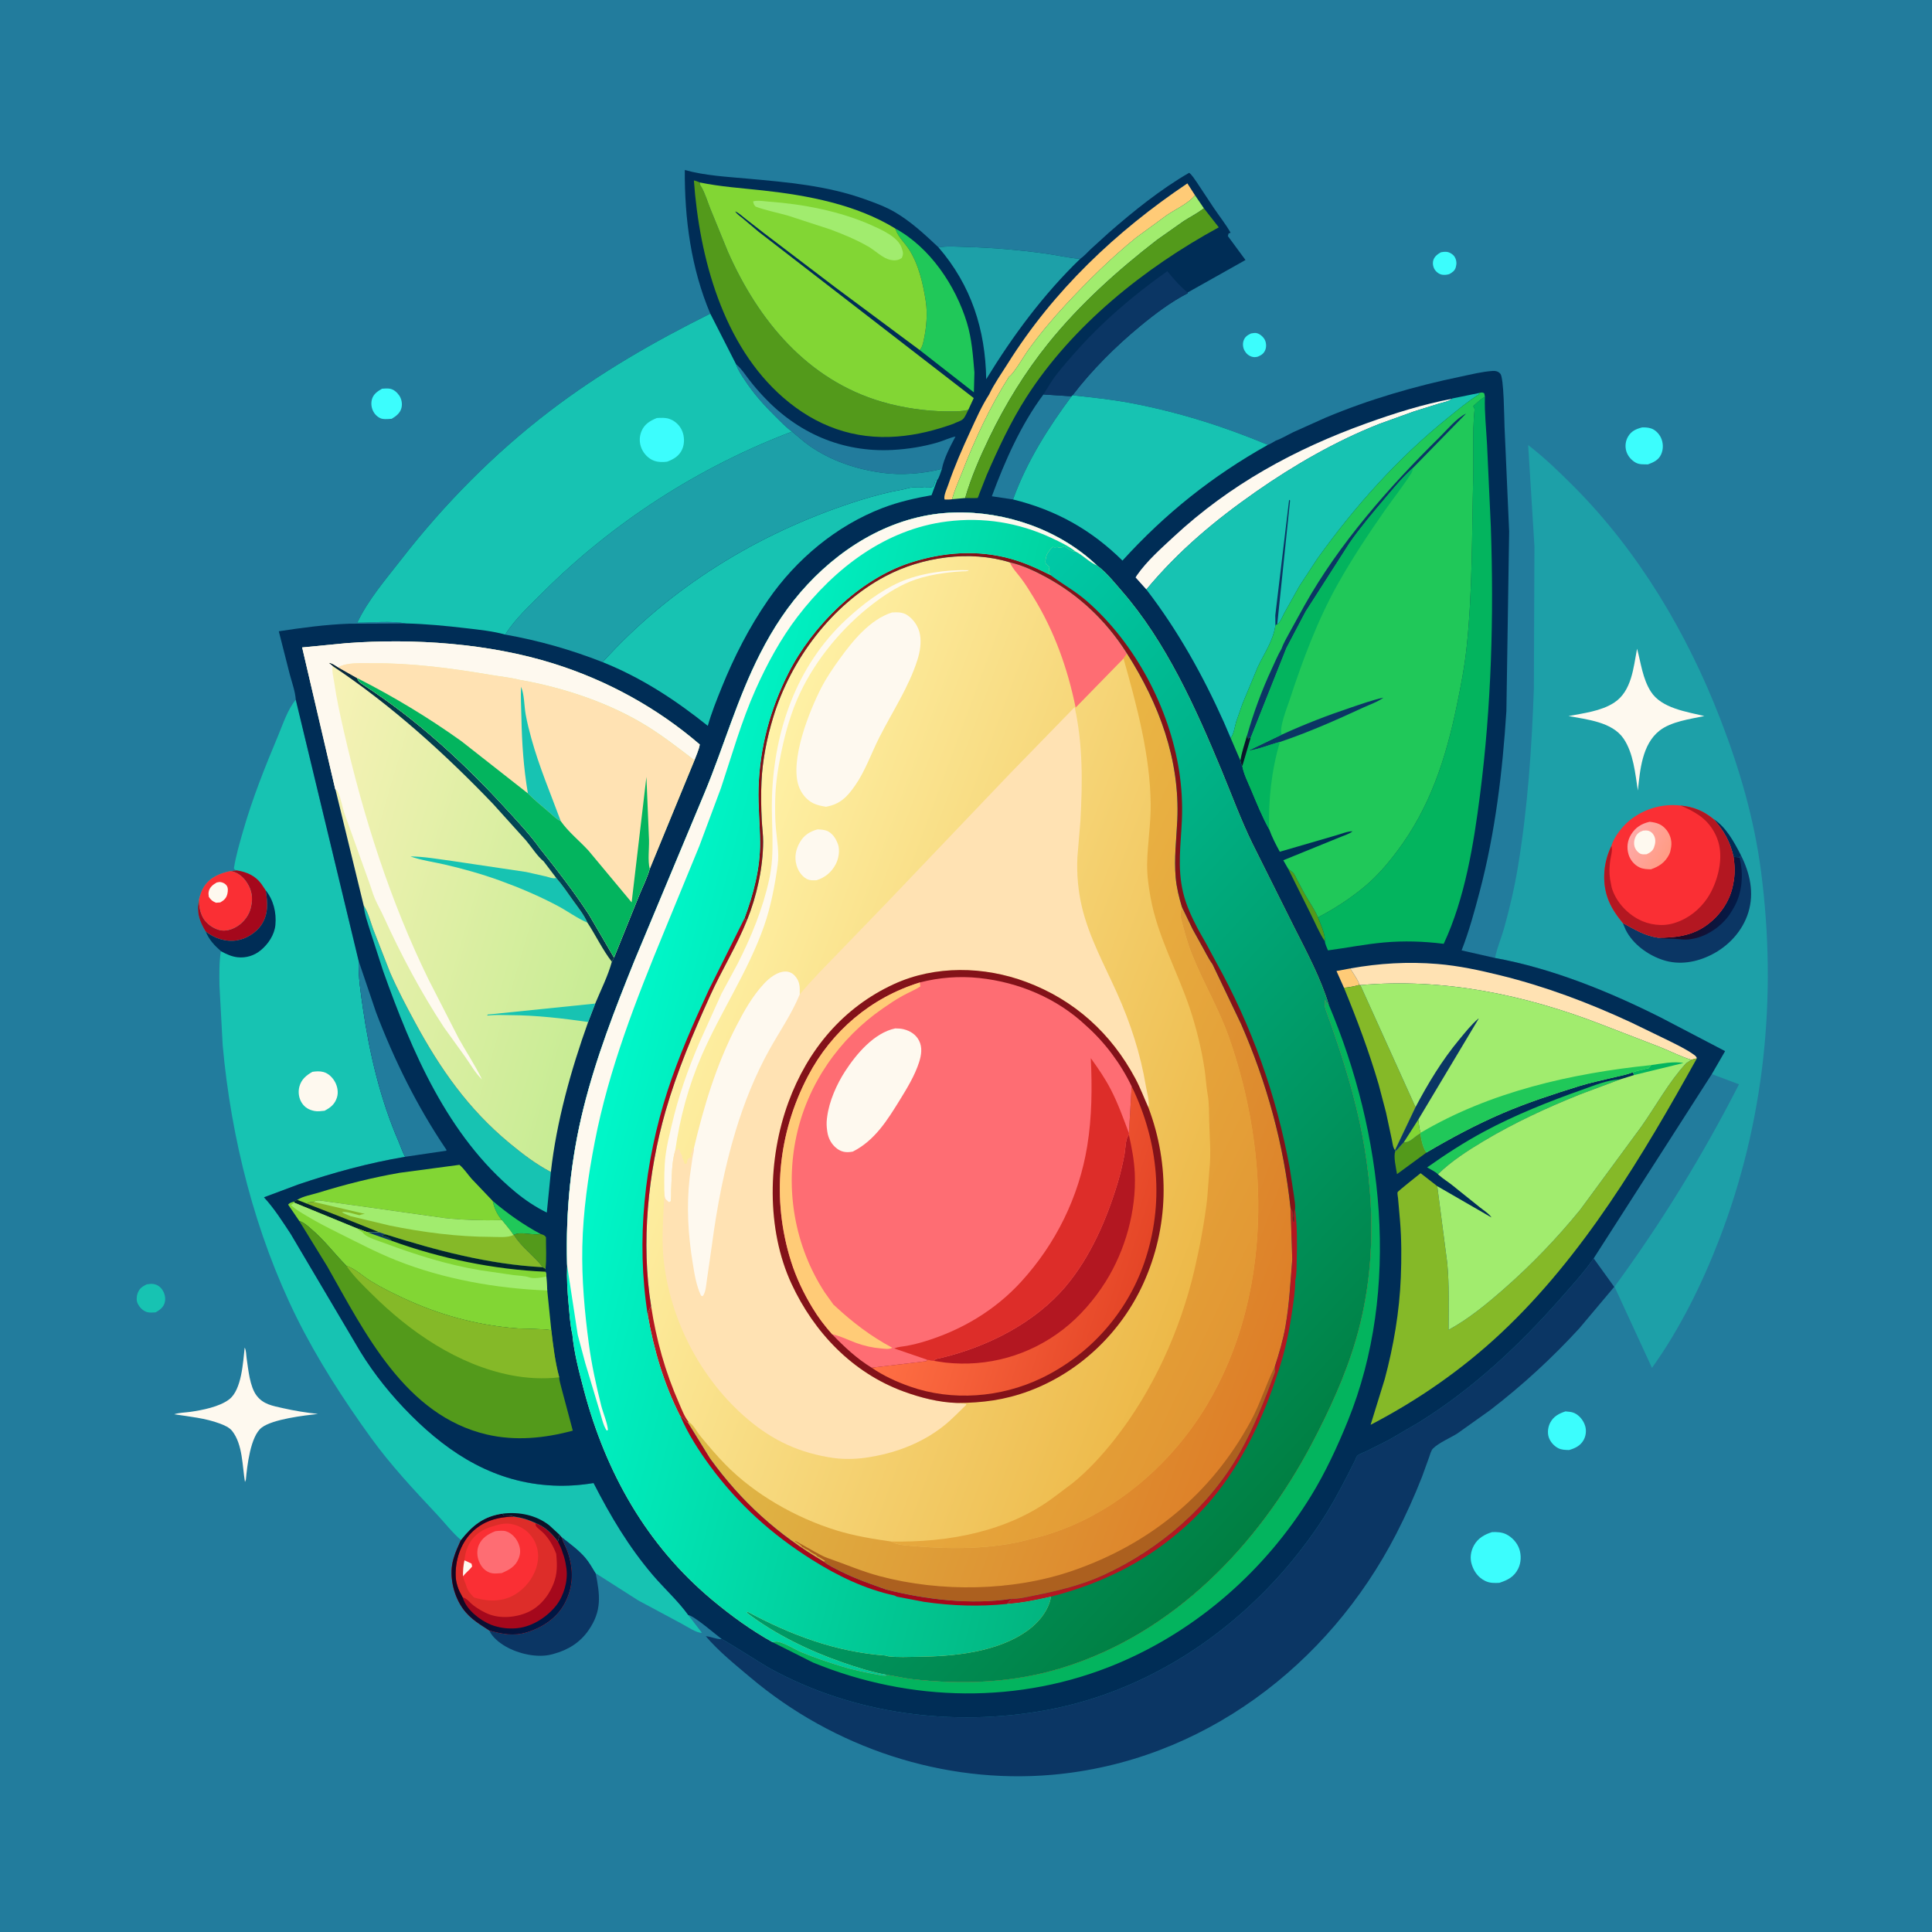 <svg version="1.1" xmlns="http://www.w3.org/2000/svg" style="display: block;" viewBox="0 0 2048 2048" width="1024" height="1024">
<defs>
	<linearGradient id="Gradient1" gradientUnits="userSpaceOnUse" x1="532.079" y1="1657.88" x2="582.763" y2="1714.99">
		<stop class="stop0" offset="0" stop-opacity="1" stop-color="rgb(19,8,36)"/>
		<stop class="stop1" offset="1" stop-opacity="1" stop-color="rgb(0,23,68)"/>
	</linearGradient>
	<linearGradient id="Gradient2" gradientUnits="userSpaceOnUse" x1="1798.7" y1="947.229" x2="1837.85" y2="959.803">
		<stop class="stop0" offset="0" stop-opacity="1" stop-color="rgb(31,10,40)"/>
		<stop class="stop1" offset="1" stop-opacity="1" stop-color="rgb(4,26,70)"/>
	</linearGradient>
	<linearGradient id="Gradient3" gradientUnits="userSpaceOnUse" x1="1766.55" y1="905.85" x2="1729.45" y2="886.15">
		<stop class="stop0" offset="0" stop-opacity="1" stop-color="rgb(255,156,133)"/>
		<stop class="stop1" offset="1" stop-opacity="1" stop-color="rgb(254,169,167)"/>
	</linearGradient>
	<linearGradient id="Gradient4" gradientUnits="userSpaceOnUse" x1="644.303" y1="1025.79" x2="292.286" y2="922.673">
		<stop class="stop0" offset="0" stop-opacity="1" stop-color="rgb(199,236,148)"/>
		<stop class="stop1" offset="1" stop-opacity="1" stop-color="rgb(247,242,182)"/>
	</linearGradient>
	<linearGradient id="Gradient5" gradientUnits="userSpaceOnUse" x1="493.376" y1="864.146" x2="520.634" y2="839.707">
		<stop class="stop0" offset="0" stop-opacity="1" stop-color="rgb(9,34,56)"/>
		<stop class="stop1" offset="1" stop-opacity="1" stop-color="rgb(0,74,88)"/>
	</linearGradient>
	<linearGradient id="Gradient6" gradientUnits="userSpaceOnUse" x1="1310.15" y1="1232.28" x2="725.63" y2="1015.28">
		<stop class="stop0" offset="0" stop-opacity="1" stop-color="rgb(237,185,73)"/>
		<stop class="stop1" offset="1" stop-opacity="1" stop-color="rgb(255,242,167)"/>
	</linearGradient>
	<linearGradient id="Gradient7" gradientUnits="userSpaceOnUse" x1="1366.05" y1="1304.6" x2="990.011" y2="1126.44">
		<stop class="stop0" offset="0" stop-opacity="1" stop-color="rgb(226,151,51)"/>
		<stop class="stop1" offset="1" stop-opacity="1" stop-color="rgb(234,183,70)"/>
	</linearGradient>
	<linearGradient id="Gradient8" gradientUnits="userSpaceOnUse" x1="1360.09" y1="1417.82" x2="849.058" y2="1228.16">
		<stop class="stop0" offset="0" stop-opacity="1" stop-color="rgb(222,127,40)"/>
		<stop class="stop1" offset="1" stop-opacity="1" stop-color="rgb(223,187,72)"/>
	</linearGradient>
	<linearGradient id="Gradient9" gradientUnits="userSpaceOnUse" x1="1401.03" y1="1544.68" x2="765.731" y2="955.571">
		<stop class="stop0" offset="0" stop-opacity="1" stop-color="rgb(0,127,66)"/>
		<stop class="stop1" offset="1" stop-opacity="1" stop-color="rgb(0,201,167)"/>
	</linearGradient>
	<linearGradient id="Gradient10" gradientUnits="userSpaceOnUse" x1="1233.77" y1="1225.49" x2="662.415" y2="1078.52">
		<stop class="stop0" offset="0" stop-opacity="1" stop-color="rgb(2,181,127)"/>
		<stop class="stop1" offset="1" stop-opacity="1" stop-color="rgb(0,247,201)"/>
	</linearGradient>
	<linearGradient id="Gradient11" gradientUnits="userSpaceOnUse" x1="1206.06" y1="1352.8" x2="984.192" y2="1281.76">
		<stop class="stop0" offset="0" stop-opacity="1" stop-color="rgb(229,70,39)"/>
		<stop class="stop1" offset="1" stop-opacity="1" stop-color="rgb(255,111,68)"/>
	</linearGradient>
</defs>
<path transform="translate(0,0)" fill="rgb(34,124,157)" d="M -0 -0 L 2048 0 L 2048 2048 L -0 2048 L -0 -0 z"/>
<path transform="translate(0,0)" fill="rgb(60,253,253)" d="M 1527.28 267.5 C 1529.35 267.024 1531.98 266.728 1534.08 267.061 C 1537.04 267.529 1540.81 269.982 1542.22 272.655 C 1544.08 276.16 1544.27 279.414 1543.22 283.222 C 1542.17 287.012 1539.69 288.631 1536.46 290.5 C 1534.13 291.314 1531.45 291.561 1529 291.245 C 1525.75 290.826 1522.55 288.42 1520.84 285.7 C 1519.07 282.906 1518.43 279.146 1519.35 275.95 C 1520.53 271.899 1523.81 269.516 1527.28 267.5 z"/>
<path transform="translate(0,0)" fill="rgb(60,253,253)" d="M 1326.07 353.5 C 1327.71 353.254 1329.86 352.787 1331.5 353.017 C 1335.08 353.517 1338.94 356.834 1340.62 359.969 C 1342.25 362.989 1342.56 367.131 1341.46 370.379 C 1340.05 374.54 1337.35 376.352 1333.5 378.025 C 1331.38 378.672 1329.14 378.806 1327 378.131 C 1323.44 377.01 1320.86 374.675 1319.13 371.427 C 1317.48 368.324 1317.11 364.239 1318.31 360.9 C 1319.74 356.945 1322.46 355.268 1326.07 353.5 z"/>
<path transform="translate(0,0)" fill="rgb(23,195,178)" d="M 155.467 1361.5 C 157.683 1361.09 160.381 1360.77 162.61 1361.1 C 166.506 1361.68 169.83 1363.9 171.998 1367.13 C 174.663 1371.09 175.852 1376.12 174.603 1380.81 C 173.241 1385.92 169.395 1388.56 165.091 1391.12 C 162.218 1391.37 158.436 1391.68 155.673 1390.82 C 151.356 1389.47 147.748 1385.67 145.895 1381.64 C 144.451 1378.5 144.714 1374.06 145.896 1370.88 C 147.782 1365.79 150.739 1363.8 155.467 1361.5 z"/>
<path transform="translate(0,0)" fill="rgb(60,253,253)" d="M 404.983 412.045 C 407.685 411.889 410.653 411.57 413.327 412.051 C 417.449 412.792 420.948 415.934 423.229 419.3 C 425.829 423.138 426.689 428.231 425.478 432.726 C 424.039 438.07 419.72 441.225 415.236 443.933 C 412.153 444.121 408.646 444.548 405.592 444.033 C 401.82 443.396 398.274 440.356 396.31 437.186 C 393.738 433.033 392.954 427.817 394.342 423.079 C 395.955 417.573 400.294 414.764 404.983 412.045 z"/>
<path transform="translate(0,0)" fill="rgb(60,253,253)" d="M 1740.64 453.095 C 1743.8 452.976 1746.96 453.132 1750 454.089 C 1754.61 455.538 1758.51 459.53 1760.58 463.812 C 1763.22 469.296 1763.4 475.914 1760.94 481.5 C 1758.22 487.671 1752.79 490.125 1746.82 492.304 L 1745.68 492.261 C 1741.67 492.187 1737.77 492.46 1734.11 490.514 C 1729.38 488.002 1725.45 483.399 1723.93 478.245 C 1722.43 473.114 1723.06 467.568 1725.75 462.912 C 1729.19 456.95 1734.23 454.753 1740.64 453.095 z"/>
<path transform="translate(0,0)" fill="rgb(60,253,253)" d="M 1659.48 1496.13 C 1662.6 1496.42 1666.05 1496.56 1668.92 1497.91 C 1674.48 1500.54 1678.71 1505.98 1680.41 1511.82 C 1681.78 1516.54 1681.14 1522.22 1678.7 1526.5 C 1675.19 1532.66 1669.74 1535.23 1663.2 1537.11 C 1659.22 1536.93 1655.44 1537.01 1651.8 1535.14 C 1647.25 1532.8 1643.17 1528.25 1641.66 1523.32 C 1640.18 1518.52 1640.92 1512.6 1643.25 1508.16 C 1646.77 1501.43 1652.56 1498.37 1659.48 1496.13 z"/>
<path transform="translate(0,0)" fill="rgb(60,253,253)" d="M 1581.58 1624.11 C 1586.44 1623.84 1592.04 1624.15 1596.5 1626.33 C 1602.77 1629.4 1608.18 1635.21 1610.47 1641.86 C 1612.8 1648.57 1612.48 1656.65 1609.26 1663.03 C 1604.9 1671.66 1598.19 1674.97 1589.39 1677.87 C 1584.07 1678.15 1579.32 1678.25 1574.42 1675.89 C 1567.17 1672.39 1562.58 1666.17 1560.18 1658.63 C 1557.97 1651.74 1558.97 1644.54 1562.42 1638.23 C 1566.63 1630.57 1573.52 1626.67 1581.58 1624.11 z"/>
<path transform="translate(0,0)" fill="rgb(254,249,239)" d="M 259.38 1428.5 C 261.06 1431.58 260.909 1436.32 261.442 1439.84 C 263.229 1451.62 264.723 1469.89 272.101 1479.5 C 279.197 1488.74 288.982 1490.22 299.642 1492.65 C 312.136 1495.49 324.26 1497.43 337 1498.82 C 322.227 1500.51 289.234 1504.32 277.458 1513.25 C 265.35 1522.42 261.94 1554.48 260.628 1568.5 L 259.697 1571.01 C 256.778 1553.88 257.381 1531.38 246.17 1516.97 C 243.09 1513.02 237.578 1510.74 233.031 1509.02 C 217.778 1503.28 200.73 1501.66 184.688 1499.19 C 189.652 1497.45 196.319 1497.41 201.617 1496.65 C 214.353 1494.83 232.58 1491.32 242.94 1483.39 C 256.25 1473.19 257.618 1443.99 259.38 1428.5 z"/>
<path transform="translate(0,0)" fill="rgb(11,54,100)" d="M 595.18 1629.17 C 603.682 1635.93 612.977 1642.56 620.129 1650.76 C 624.563 1655.84 627.957 1661.97 631.452 1667.72 C 636.041 1690.96 638.212 1707.48 623.868 1728.18 C 614.875 1741.17 602.113 1749.06 587 1753.16 L 585.279 1753.64 C 569.752 1757.81 549.573 1753.15 535.889 1745.25 C 529.619 1741.63 521.473 1735.33 518.738 1728.39 C 532.774 1732.2 544.216 1734.61 558.531 1730.26 C 574.876 1725.3 590.217 1715.24 598.435 1699.87 C 608.052 1681.87 608.201 1663.38 601.382 1644.35 C 599.619 1639.42 596.873 1635.08 595.427 1630.06 L 595.18 1629.17 z"/>
<path transform="translate(0,0)" fill="rgb(221,45,41)" d="M 488.613 1632.45 C 500.718 1617.08 512.808 1607.31 532.884 1604.51 C 533.552 1606.23 533.074 1605.64 534 1606.51 C 537.417 1606.57 541.463 1606.22 544.612 1607.59 C 553.153 1608.77 559.82 1610.77 567.723 1614.4 C 578.237 1618.73 584.69 1625.21 591.415 1634.04 L 593.136 1626.92 L 595.18 1629.17 L 595.427 1630.06 C 596.873 1635.08 599.619 1639.42 601.382 1644.35 C 608.201 1663.38 608.052 1681.87 598.435 1699.87 C 590.217 1715.24 574.876 1725.3 558.531 1730.26 C 544.216 1734.61 532.774 1732.2 518.738 1728.39 C 505.805 1720.08 495.292 1713.9 487.445 1700.11 C 479.816 1686.71 476.226 1668.35 480.48 1653.34 L 481.015 1651.5 C 482.91 1644.79 485.857 1638.83 488.613 1632.45 z"/>
<path transform="translate(0,0)" fill="rgb(165,8,28)" d="M 488.613 1632.45 C 500.718 1617.08 512.808 1607.31 532.884 1604.51 C 533.552 1606.23 533.074 1605.64 534 1606.51 C 537.417 1606.57 541.463 1606.22 544.612 1607.59 C 527.483 1608.03 511.771 1612.31 499.453 1625.02 C 488.069 1636.77 482.547 1654.18 483.059 1670.35 C 483.171 1673.89 483.604 1676.86 484.637 1680.25 L 484.987 1681.5 C 486.186 1685.66 488.315 1689.37 490.368 1693.15 C 495.333 1694.53 497.857 1698.73 501.799 1701.74 C 506.973 1705.69 513.45 1709.48 519.595 1711.63 C 532.755 1716.22 549.71 1714.17 561.922 1707.85 C 574.243 1701.48 583.831 1688.58 587.865 1675.51 L 588.312 1674.03 C 590.968 1665.48 590.447 1655.99 589.621 1647.17 C 586.611 1639.2 582.661 1632.11 576.842 1625.84 C 574.43 1623.24 571.445 1621.26 569 1618.75 C 567.553 1617.26 567.782 1616.36 567.723 1614.4 C 578.237 1618.73 584.69 1625.21 591.415 1634.04 L 593.136 1626.92 L 595.18 1629.17 L 595.427 1630.06 C 596.873 1635.08 599.619 1639.42 601.382 1644.35 C 608.201 1663.38 608.052 1681.87 598.435 1699.87 C 590.217 1715.24 574.876 1725.3 558.531 1730.26 C 544.216 1734.61 532.774 1732.2 518.738 1728.39 C 505.805 1720.08 495.292 1713.9 487.445 1700.11 C 479.816 1686.71 476.226 1668.35 480.48 1653.34 L 481.015 1651.5 C 482.91 1644.79 485.857 1638.83 488.613 1632.45 z"/>
<path transform="translate(0,0)" fill="url(#Gradient1)" d="M 488.613 1632.45 C 500.718 1617.08 512.808 1607.31 532.884 1604.51 C 533.552 1606.23 533.074 1605.64 534 1606.51 C 537.417 1606.57 541.463 1606.22 544.612 1607.59 C 527.483 1608.03 511.771 1612.31 499.453 1625.02 C 488.069 1636.77 482.547 1654.18 483.059 1670.35 C 483.171 1673.89 483.604 1676.86 484.637 1680.25 L 484.987 1681.5 C 486.186 1685.66 488.315 1689.37 490.368 1693.15 C 491.052 1695.3 491.984 1697.43 493.068 1699.42 C 499.073 1710.44 513.422 1720.75 525.461 1723.95 L 526.912 1724.33 C 533.981 1726.27 541.944 1726.7 549.241 1725.83 C 564.679 1723.97 580.206 1713.9 589.713 1701.74 C 597.735 1691.48 602.183 1675.79 600.458 1662.81 L 600.193 1661 C 599.448 1655.63 598.369 1651.04 596.439 1645.99 C 595.308 1641.75 593.327 1637.97 591.415 1634.04 L 593.136 1626.92 L 595.18 1629.17 L 595.427 1630.06 C 596.873 1635.08 599.619 1639.42 601.382 1644.35 C 608.201 1663.38 608.052 1681.87 598.435 1699.87 C 590.217 1715.24 574.876 1725.3 558.531 1730.26 C 544.216 1734.61 532.774 1732.2 518.738 1728.39 C 505.805 1720.08 495.292 1713.9 487.445 1700.11 C 479.816 1686.71 476.226 1668.35 480.48 1653.34 L 481.015 1651.5 C 482.91 1644.79 485.857 1638.83 488.613 1632.45 z"/>
<path transform="translate(0,0)" fill="rgb(250,47,52)" d="M 492.357 1654.03 C 492.916 1648.36 493.838 1643.97 496.27 1638.74 C 500.962 1628.65 508.729 1622.78 519 1618.96 L 526 1616.89 L 527.828 1616.37 C 537.051 1613.85 545.084 1615.03 553.373 1619.7 C 561.331 1624.19 567.116 1632.04 569.353 1640.86 C 572.3 1652.47 569.101 1663.98 562.722 1673.94 C 555.761 1684.8 544.428 1693.32 531.594 1695.7 C 520.94 1697.68 512.76 1696.24 502.5 1693.43 C 498.961 1689.75 496.244 1686.96 494.573 1682 L 494.078 1680.55 L 493.579 1679 C 492.649 1676.37 491.145 1673.71 490.79 1670.94 C 490.772 1665.02 491.052 1659.82 492.357 1654.03 z"/>
<path transform="translate(0,0)" fill="rgb(254,249,239)" d="M 492.357 1654.03 L 499.81 1657.5 L 500.5 1660.53 C 497.633 1664.39 493.612 1667.2 490.79 1670.94 C 490.772 1665.02 491.052 1659.82 492.357 1654.03 z"/>
<path transform="translate(0,0)" fill="rgb(254,109,115)" d="M 525.086 1623.11 C 528.509 1622.77 533.33 1622.19 536.594 1623.29 C 541.95 1625.09 546.412 1629.57 548.871 1634.6 C 551.613 1640.2 552.226 1645.57 550.024 1651.5 C 546.728 1660.38 540.042 1664 531.893 1667.52 L 531.418 1667.55 C 527.187 1667.9 523.075 1668.51 519 1666.98 C 513.449 1664.88 509.992 1660.57 507.785 1655.19 C 505.553 1649.76 505.251 1643.17 507.616 1637.72 C 510.961 1630.01 517.674 1626.04 525.086 1623.11 z"/>
<path transform="translate(0,0)" fill="rgb(11,54,100)" d="M 1689.36 1333.92 L 1711.13 1364.13 L 1674.16 1408.08 C 1645.26 1439.61 1613.68 1468.62 1579.77 1494.68 L 1545.08 1519.38 C 1537.31 1524.36 1525.27 1529.24 1518.91 1535.61 C 1517.03 1537.48 1515.58 1542.8 1514.7 1545.32 L 1507.44 1565.38 C 1499.36 1586.05 1490.27 1606.13 1480.13 1625.87 C 1408.27 1765.72 1273.9 1867.53 1115.16 1881.37 C 999.991 1891.41 883.722 1852.65 795.484 1778.2 C 779.411 1764.64 761.748 1750.51 748.145 1734.42 C 753.922 1734.91 759.347 1737.8 765.128 1737.52 C 766.488 1737.59 809.374 1764.83 815.197 1768.05 C 904.233 1817.31 1010.37 1831.05 1109.92 1812.66 C 1229.05 1790.66 1332.76 1714.54 1399.2 1614.88 C 1410.31 1598.21 1419.67 1580.9 1428.82 1563.11 L 1436.44 1547.97 C 1436.91 1547 1437.99 1543.91 1438.73 1543.23 C 1440.79 1541.33 1446.01 1539.51 1448.77 1538.18 L 1472.22 1526.4 L 1504.51 1507.56 C 1562.83 1471.12 1611.83 1424.86 1656.96 1373.33 C 1668.07 1360.65 1679.81 1347.8 1689.36 1333.92 z"/>
<path transform="translate(0,0)" fill="rgb(23,195,178)" d="M 251.036 922.635 C 249.026 922.023 249.28 922.412 247.931 920.5 C 250.123 906.797 254.101 893.311 257.946 880 C 267.801 845.873 280.878 813.025 294.619 780.318 C 299.682 768.269 305.057 751.605 313.549 741.779 L 380.198 1018.71 C 379.697 1035.51 382.351 1052.4 384.754 1069 C 391.655 1116.69 403.172 1165.33 422.362 1209.68 C 424.652 1214.97 426.617 1221.34 429.531 1226.24 C 390.775 1232.78 352.906 1243.09 315.723 1255.77 L 279.856 1269.19 C 290.866 1281.19 299.281 1294.57 308.221 1308.11 L 381.631 1432.27 C 396.915 1457.21 415.112 1479.67 435.774 1500.35 C 477.595 1542.2 525.439 1571.86 586.14 1574.73 C 600.795 1575.42 614.752 1574.46 629.211 1572.1 C 647.143 1607.09 666.43 1639.6 691.982 1669.6 C 704.024 1683.74 718.792 1697 729.564 1712 L 744.048 1730.82 C 738.79 1731.41 727.649 1723.85 722.534 1721.17 L 676.494 1696.47 L 631.452 1667.72 C 627.957 1661.97 624.563 1655.84 620.129 1650.76 C 612.977 1642.56 603.682 1635.93 595.18 1629.17 L 593.136 1626.92 L 591.415 1634.04 C 584.69 1625.21 578.237 1618.73 567.723 1614.4 C 559.82 1610.77 553.153 1608.77 544.612 1607.59 C 541.463 1606.22 537.417 1606.57 534 1606.51 C 533.074 1605.64 533.552 1606.23 532.884 1604.51 C 512.808 1607.31 500.718 1617.08 488.613 1632.45 C 479.594 1624.82 471.671 1614.45 463.545 1605.78 C 438.625 1579.18 414.094 1553.04 392.71 1523.4 C 364.076 1483.72 335.982 1440.2 314.285 1396.29 C 270.457 1307.59 245.021 1206.75 236.093 1108.44 L 232.632 1044.61 C 232.515 1032.71 232.215 1020.08 234.137 1008.31 C 226.932 1001.94 221.644 996.333 217.92 987.37 C 211.074 975.966 208.162 966.881 210.872 953.651 C 212.067 948.841 213.594 943.912 216.332 939.737 C 222.904 929.714 233.126 925.666 244.317 923.332 L 251.036 922.635 z"/>
<path transform="translate(0,0)" fill="rgb(11,19,41)" d="M 532.884 1604.51 C 550.232 1602.4 568.139 1605.95 582.167 1616.81 L 593.136 1626.92 L 591.415 1634.04 C 584.69 1625.21 578.237 1618.73 567.723 1614.4 C 559.82 1610.77 553.153 1608.77 544.612 1607.59 C 541.463 1606.22 537.417 1606.57 534 1606.51 C 533.074 1605.64 533.552 1606.23 532.884 1604.51 z"/>
<path transform="translate(0,0)" fill="rgb(254,249,239)" d="M 331.148 1136.19 C 335.039 1135.6 338.98 1135.33 342.835 1136.36 C 348.192 1137.79 352.641 1142.28 355.202 1147.05 C 357.797 1151.87 358.854 1158.06 357.191 1163.35 C 354.97 1170.42 350.394 1174.19 343.981 1177.45 C 340.536 1177.79 336.835 1178.37 333.409 1177.7 C 327.593 1176.56 323.059 1174.05 319.828 1168.94 C 316.719 1164.02 315.859 1157.62 317.329 1151.99 C 319.339 1144.29 324.52 1139.98 331.148 1136.19 z"/>
<path transform="translate(0,0)" fill="rgb(0,45,86)" d="M 281.598 943.717 C 289.91 953.864 293.158 967.423 291.938 980.428 C 290.948 990.993 284.305 1000.84 276.272 1007.43 C 269.45 1013.03 260.765 1015.69 252 1014.75 C 245.545 1014.05 240.4 1011.59 234.721 1008.61 L 234.137 1008.31 C 226.932 1001.94 221.644 996.333 217.92 987.37 C 227.42 994.669 238.968 998.639 251 996.856 C 260.696 995.419 271.192 988.98 276.739 980.903 C 284.702 969.307 283.845 956.862 281.598 943.717 z"/>
<path transform="translate(0,0)" fill="rgb(165,8,28)" d="M 251.036 922.635 C 261.393 924.28 270.599 928.22 276.984 936.877 L 281.598 943.717 C 283.845 956.862 284.702 969.307 276.739 980.903 C 271.192 988.98 260.696 995.419 251 996.856 C 238.968 998.639 227.42 994.669 217.92 987.37 C 211.074 975.966 208.162 966.881 210.872 953.651 C 210.951 960.204 211.896 966.446 214.961 972.364 C 218.3 978.81 225.445 983.93 232.343 985.84 C 238.966 987.673 246.055 985.326 251.665 981.814 C 258.714 977.402 264.524 969.485 266.105 961.286 L 266.333 960 L 266.787 957.649 C 268.113 948.649 265.625 940.645 260.25 933.472 C 256.503 928.472 250.608 924.16 244.317 923.332 L 251.036 922.635 z"/>
<path transform="translate(0,0)" fill="rgb(250,47,52)" d="M 210.872 953.651 C 212.067 948.841 213.594 943.912 216.332 939.737 C 222.904 929.714 233.126 925.666 244.317 923.332 C 250.608 924.16 256.503 928.472 260.25 933.472 C 265.625 940.645 268.113 948.649 266.787 957.649 L 266.333 960 L 266.105 961.286 C 264.524 969.485 258.714 977.402 251.665 981.814 C 246.055 985.326 238.966 987.673 232.343 985.84 C 225.445 983.93 218.3 978.81 214.961 972.364 C 211.896 966.446 210.951 960.204 210.872 953.651 z"/>
<path transform="translate(0,0)" fill="rgb(254,249,239)" d="M 229.743 935.5 C 230.803 935.3 232.383 934.891 233.5 935.006 C 235.914 935.255 238.572 936.561 240.086 938.5 C 242.034 940.997 241.68 944.687 241.003 947.605 C 239.937 952.194 237.395 954.355 233.5 956.6 L 229 956.939 C 225.229 955.424 223.61 954.079 221.359 950.698 C 221.029 948.381 220.797 946.822 221.395 944.506 C 222.481 940.3 226.143 937.459 229.743 935.5 z"/>
<path transform="translate(0,0)" fill="rgb(29,160,168)" d="M 1619.91 471.779 C 1637.15 485.066 1652.67 500.017 1668.01 515.408 C 1737.07 584.676 1788.41 671.249 1823.59 762.149 C 1843.97 814.81 1859.57 868.101 1866.84 924.25 C 1883.97 1056.58 1870.47 1189.38 1822.32 1314.15 C 1804.08 1361.39 1780.71 1408.73 1751.16 1450 L 1711.46 1363.93 C 1761.04 1296.38 1805.31 1224.09 1843.4 1149.41 L 1814.59 1138.58 L 1828.64 1114.24 L 1760.95 1078.87 C 1706.27 1051.31 1645.28 1026.48 1584.8 1015.5 C 1586.81 1004.91 1591.37 994.678 1594.3 984.282 C 1600.44 962.451 1605.53 940.341 1609.22 917.958 C 1619.43 855.854 1623.74 792.968 1625.96 730.121 L 1626.57 579.073 L 1619.91 471.779 z"/>
<path transform="translate(0,0)" fill="rgb(0,45,86)" d="M 1816.29 868.16 C 1829.69 876.604 1838.34 892.726 1845.35 906.404 L 1844.03 909.163 L 1837.59 908.187 C 1834.05 892.152 1827.24 880.264 1816.29 868.16 z"/>
<path transform="translate(0,0)" fill="rgb(11,54,100)" d="M 1845.35 906.404 C 1855.01 925.449 1859.77 946.414 1853.25 967.377 C 1847.12 987.088 1832.23 1003.03 1813.98 1012.18 C 1798.13 1020.12 1780.18 1023.26 1763.03 1017.71 C 1746.94 1012.5 1730.79 1000.87 1723.21 985.472 L 1720.2 978.422 C 1733.1 985.322 1742.82 991.821 1757.82 994.028 C 1774.65 994.086 1791.47 992.223 1805.99 982.869 C 1821.46 972.909 1833.32 956.875 1836.95 938.722 L 1837.29 937 C 1839.34 927.054 1839.12 918.195 1837.59 908.187 L 1844.03 909.163 L 1845.35 906.404 z"/>
<path transform="translate(0,0)" fill="url(#Gradient2)" d="M 1837.59 908.187 L 1844.03 909.163 C 1848.55 927.352 1846.89 947.567 1836.96 963.771 L 1834.61 967.558 C 1826.84 980.315 1811.2 991.567 1796.62 994.709 L 1794 995.195 L 1792.74 995.456 C 1786.23 996.723 1779.54 995.344 1773 995.06 C 1768.04 994.845 1762.62 995.371 1757.82 994.028 C 1774.65 994.086 1791.47 992.223 1805.99 982.869 C 1821.46 972.909 1833.32 956.875 1836.95 938.722 L 1837.29 937 C 1839.34 927.054 1839.12 918.195 1837.59 908.187 z"/>
<path transform="translate(0,0)" fill="rgb(254,249,239)" d="M 1735.35 687.665 C 1739.54 703.056 1741.2 719.298 1749.95 733.097 C 1761.18 750.813 1787.92 754.485 1806.68 759.03 C 1791.68 762.232 1771.52 764.789 1759.11 774.557 C 1740.65 789.082 1738.51 816.402 1736.21 838 C 1733.39 819.966 1731.56 798.447 1721.08 783.004 C 1708.98 765.177 1682.11 762.721 1662.71 759.04 C 1678.46 756.052 1697.11 753.867 1710.87 744.968 C 1729.76 732.755 1731.51 707.642 1735.35 687.665 z"/>
<path transform="translate(0,0)" fill="rgb(250,47,52)" d="M 1708.26 896.645 L 1708.27 896.19 C 1711.18 886.723 1720.17 875.47 1727.82 869.354 C 1742.89 857.3 1762.23 851.702 1781.38 853.91 C 1795.25 855.254 1805.41 859.414 1816.29 868.16 C 1827.24 880.264 1834.05 892.152 1837.59 908.187 C 1839.12 918.195 1839.34 927.054 1837.29 937 L 1836.95 938.722 C 1833.32 956.875 1821.46 972.909 1805.99 982.869 C 1791.47 992.223 1774.65 994.086 1757.82 994.028 C 1742.82 991.821 1733.1 985.322 1720.2 978.422 C 1713.26 969.805 1707.38 961.524 1703.85 950.902 C 1698.04 933.419 1700.06 913.037 1708.26 896.645 z"/>
<path transform="translate(0,0)" fill="url(#Gradient3)" d="M 1748.63 871.134 C 1756.15 871.919 1761.66 873.656 1766.56 879.803 C 1770.51 884.771 1772.49 891.36 1771.52 897.659 L 1771.28 899 C 1770.87 901.445 1770.46 903.666 1769.31 905.899 C 1765.01 914.28 1758.72 918.508 1750.07 921.507 C 1745.83 921.401 1741.81 921.313 1737.9 919.441 C 1732.33 916.769 1728.1 911.629 1726.33 905.719 C 1724.16 898.481 1725.06 890.956 1729.09 884.5 C 1733.79 876.963 1740.18 873.105 1748.63 871.134 z"/>
<path transform="translate(0,0)" fill="rgb(254,249,239)" d="M 1741.76 880.5 C 1743.64 880.302 1745.73 880.14 1747.57 880.725 C 1750.23 881.571 1752.02 883.348 1753.3 885.775 C 1755.37 889.671 1754.82 894.269 1753.32 898.292 C 1751.92 902.065 1748.98 903.937 1745.5 905.535 C 1743.44 905.622 1740.83 905.908 1738.92 905.024 C 1736.79 904.041 1734.45 901.502 1733.47 899.407 C 1731.7 895.659 1731.86 891.498 1733.46 887.723 C 1735.18 883.643 1737.74 881.935 1741.76 880.5 z"/>
<path transform="translate(0,0)" fill="rgb(179,23,33)" d="M 1781.38 853.91 C 1795.25 855.254 1805.41 859.414 1816.29 868.16 C 1827.24 880.264 1834.05 892.152 1837.59 908.187 C 1839.12 918.195 1839.34 927.054 1837.29 937 L 1836.95 938.722 C 1833.32 956.875 1821.46 972.909 1805.99 982.869 C 1791.47 992.223 1774.65 994.086 1757.82 994.028 C 1742.82 991.821 1733.1 985.322 1720.2 978.422 C 1713.26 969.805 1707.38 961.524 1703.85 950.902 C 1698.04 933.419 1700.06 913.037 1708.26 896.645 C 1709.56 901.909 1707.62 906.951 1706.9 912.147 C 1706.02 918.448 1705.73 924.961 1706.65 931.266 L 1706.93 933 L 1708.48 940.951 C 1712.78 955.274 1723.55 967.282 1736.62 974.386 C 1747.71 980.416 1762.28 982.395 1774.49 978.582 L 1776 978.084 C 1789.96 973.59 1801.87 963.989 1809.99 951.855 C 1819.87 937.088 1826.37 913.815 1822.39 895.945 C 1819.33 882.222 1810.7 870.007 1798.69 862.693 L 1797.18 861.785 C 1791.97 858.575 1787.04 856.202 1781.38 853.91 z"/>
<path transform="translate(0,0)" fill="rgb(0,45,86)" d="M 752.931 332.491 C 732.57 284.407 725.609 232.082 725.918 180.218 C 747.63 186.199 770.093 187.335 792.416 189.357 C 834.958 193.209 876.476 196.728 917.017 211.248 C 928 215.182 939.333 219.336 949.376 225.335 C 966.551 235.596 980.336 248.603 994.854 262.204 C 1004.81 260.567 1014.92 261.531 1024.96 261.792 C 1052.47 262.509 1080.03 264.957 1107.3 268.647 C 1119.83 270.343 1132.45 273.376 1145.01 274.419 C 1149.07 271.646 1152.58 267.541 1156.17 264.17 L 1175.4 246.669 C 1201.4 223.942 1230.64 200.381 1260.59 183.156 C 1263.8 185.72 1266.05 189.608 1268.46 192.927 L 1286.42 220.048 C 1292.32 228.875 1299.27 237.476 1304.47 246.687 L 1302.33 247.524 L 1301.59 250.26 L 1320.27 275.614 L 1258.96 310.066 L 1258.96 310.899 C 1241.23 319.987 1224.04 332.965 1208.67 345.662 C 1182.43 367.341 1157.67 391.978 1136.95 419.016 C 1157.28 421.282 1177.88 423.346 1198 427.137 C 1248.35 436.625 1296.8 451.785 1344.01 471.562 C 1346.88 470.518 1349.73 468.588 1352.42 467.075 C 1358.65 464.874 1364.92 461.01 1370.93 458.122 L 1405.2 442.733 C 1451.02 423.482 1499.83 409.289 1548.43 399.215 C 1559.36 396.95 1571.05 393.938 1582.2 393.22 C 1585.42 393.012 1588.25 393.644 1590.44 396.2 C 1594.27 400.657 1594.48 443.565 1594.85 452.132 L 1599.76 563.38 L 1596.84 753.622 C 1592.73 818.144 1585.05 882.3 1568.57 944.933 C 1563.1 965.717 1557.18 987.453 1549.35 1007.46 L 1584.8 1015.5 C 1645.28 1026.48 1706.27 1051.31 1760.95 1078.87 L 1828.64 1114.24 L 1814.59 1138.58 L 1689.36 1333.92 C 1679.81 1347.8 1668.07 1360.65 1656.96 1373.33 C 1611.83 1424.86 1562.83 1471.12 1504.51 1507.56 L 1472.22 1526.4 L 1448.77 1538.18 C 1446.01 1539.51 1440.79 1541.33 1438.73 1543.23 C 1437.99 1543.91 1436.91 1547 1436.44 1547.97 L 1428.82 1563.11 C 1419.67 1580.9 1410.31 1598.21 1399.2 1614.88 C 1332.76 1714.54 1229.05 1790.66 1109.92 1812.66 C 1010.37 1831.05 904.233 1817.31 815.197 1768.05 C 809.374 1764.83 766.488 1737.59 765.128 1737.52 C 758.966 1732.91 735.52 1712.65 729.564 1712 C 718.792 1697 704.024 1683.74 691.982 1669.6 C 666.43 1639.6 647.143 1607.09 629.211 1572.1 C 614.752 1574.46 600.795 1575.42 586.14 1574.73 C 525.439 1571.86 477.595 1542.2 435.774 1500.35 C 415.112 1479.67 396.915 1457.21 381.631 1432.27 L 308.221 1308.11 C 299.281 1294.57 290.866 1281.19 279.856 1269.19 L 315.723 1255.77 C 352.906 1243.09 390.775 1232.78 429.531 1226.24 C 426.617 1221.34 424.652 1214.97 422.362 1209.68 C 403.172 1165.33 391.655 1116.69 384.754 1069 C 382.351 1052.4 379.697 1035.51 380.198 1018.71 L 313.549 741.779 C 312.929 732.814 309.528 723.687 307.211 715 L 295.545 669.189 C 319.755 665.426 345.541 662.042 370.011 661.155 L 430.435 660.867 C 414.454 657.947 395.113 659.995 378.767 660.061 C 390.105 635.853 409.484 613.466 425.847 592.407 C 471.151 534.099 524.325 480.339 583.08 435.5 C 635.942 395.159 693.503 362.048 752.931 332.491 z"/>
<path transform="translate(0,0)" fill="rgb(255,203,119)" d="M 1424.67 1047.1 L 1416.72 1029.32 L 1431.36 1026.57 C 1434.3 1031.72 1439.54 1038.47 1441.1 1043.98 C 1435.8 1045.54 1430.17 1046.6 1424.67 1047.1 z"/>
<path transform="translate(0,0)" fill="rgb(83,154,27)" d="M 1365.45 920.844 C 1367.09 922.297 1369.07 923.569 1370.65 925 C 1372.2 926.412 1373.66 930.037 1374.67 931.981 L 1382.89 947.339 C 1387.3 955.454 1393.76 964.006 1397.06 972.503 C 1400.26 980.376 1404.63 989.365 1404.5 998.012 C 1398.46 988.897 1394.27 978.568 1389.37 968.819 L 1365.45 920.844 z"/>
<path transform="translate(0,0)" fill="rgb(32,200,89)" d="M 522.291 1273.07 C 538.258 1286.58 554.612 1298.19 573.088 1308.08 C 564.927 1309.91 551.861 1304.97 544.791 1308.98 L 544.233 1309.13 C 540.764 1303.65 536.035 1298.46 531.993 1293.38 C 526.865 1287.08 523.934 1280.91 522.291 1273.07 z"/>
<path transform="translate(0,0)" fill="rgb(83,154,27)" d="M 573.088 1308.08 C 575.813 1309.05 577.096 1309.06 578.755 1311.5 C 578.664 1322.34 579.536 1334.28 578.256 1344.98 L 575.303 1343.3 C 566.38 1331.25 552.364 1321.92 544.791 1308.98 C 551.861 1304.97 564.927 1309.91 573.088 1308.08 z"/>
<path transform="translate(0,0)" fill="rgb(83,154,27)" d="M 1505.59 1201.53 C 1506.61 1208.04 1508.09 1216.39 1512.08 1221.77 L 1480.9 1244.61 C 1480.02 1238.96 1476.79 1225.37 1479.13 1220.42 C 1482.31 1217.85 1485.03 1213.8 1488.07 1210.86 C 1494.36 1211.46 1498.77 1205.49 1503.95 1202.46 L 1505.59 1201.53 z"/>
<path transform="translate(0,0)" fill="rgb(32,200,89)" d="M 1524.29 1244.73 C 1521.14 1241.78 1516.56 1239.68 1512.82 1237.5 C 1532.24 1223.77 1552.26 1210.75 1573.24 1199.5 C 1606.05 1181.91 1642.08 1167.54 1677.18 1155.16 C 1690.17 1150.58 1703.54 1144.83 1717.43 1144.18 L 1674.91 1160.08 C 1639.92 1174.11 1605.01 1190.26 1572.65 1209.63 C 1556.03 1219.57 1538.17 1231.07 1524.29 1244.73 z"/>
<path transform="translate(0,0)" fill="rgb(34,124,157)" d="M 1106.08 418.16 L 1135.92 420.09 C 1111.17 453.314 1088.4 489.475 1074.19 528.594 L 1073.79 529.418 L 1051.39 526.067 C 1065.22 488.758 1082.19 450.212 1106.08 418.16 z"/>
<path transform="translate(0,0)" fill="rgb(34,124,157)" d="M 780.225 386.067 L 781.005 386.727 C 786.198 391.267 789.965 397.151 794.146 402.589 C 798.886 408.756 803.911 414.573 809.222 420.257 C 845.488 459.072 892.774 479.782 946.096 476.963 C 962.252 476.109 978.523 473.547 994.059 468.991 C 1000.28 467.166 1006.61 464.02 1012.86 462.729 C 1007.57 472.646 1000.57 485.898 998.493 497.009 C 978.933 502.076 955.759 503.977 935.745 501.249 C 907.847 497.447 881.119 488.673 857.879 472.414 C 851.482 467.938 845.676 462.451 839.608 457.521 C 833.606 453.497 827.607 447.028 822.437 441.948 C 810.015 429.741 799.105 417.603 789.5 403.01 C 785.973 397.651 782.16 392.238 780.225 386.067 z"/>
<path transform="translate(0,0)" fill="rgb(133,185,40)" d="M 1441.1 1043.98 L 1442.03 1044.26 L 1500.51 1173.61 L 1478.76 1219.29 C 1476.45 1216.33 1476.12 1211.45 1475.34 1207.77 L 1469.21 1179.17 L 1461.41 1149.48 C 1451.14 1114.47 1438.53 1080.82 1424.67 1047.1 C 1430.17 1046.6 1435.8 1045.54 1441.1 1043.98 z"/>
<path transform="translate(0,0)" fill="rgb(254,249,239)" d="M 1539.15 422.756 C 1535.31 425.678 1530.29 426.345 1525.75 427.748 L 1499.22 435.994 L 1461.66 449.54 C 1415.98 467.591 1371.79 493.033 1331.59 521.083 C 1287.93 551.553 1249.41 583.758 1215.19 624.872 L 1203.75 612.108 L 1205.2 609.784 C 1215.71 594.708 1230.75 581.407 1244.15 568.973 C 1303.87 513.548 1372.38 476.108 1448.77 448.643 C 1478.14 438.085 1508.45 428.511 1539.15 422.756 z"/>
<path transform="translate(0,0)" fill="rgb(255,203,119)" d="M 1048.46 418.269 C 1053.73 407.002 1061.61 395.97 1068.25 385.387 C 1116.79 307.962 1183.18 245.111 1258.67 194.401 L 1266.75 206.973 C 1260.34 215.376 1246.04 221.879 1237.17 227.878 L 1204.31 251.909 C 1177.8 273.352 1152.9 298.022 1129.7 322.974 C 1115.29 338.47 1101.57 354.866 1089.26 372.084 C 1085.48 377.369 1074.37 396.58 1069.55 399.381 C 1049.19 431.562 1033.41 465.655 1019.67 501.147 C 1016.07 510.443 1011.84 519.546 1009.25 529.191 C 1006.54 529.63 1004.1 529.617 1001.37 529.5 L 1001.08 528.552 C 1000.49 524.835 1003.97 517.401 1005.21 513.741 C 1011.82 494.36 1020.13 475.495 1028.7 456.909 C 1034.74 443.813 1040.63 430.399 1048.46 418.269 z"/>
<path transform="translate(0,0)" fill="rgb(11,54,100)" d="M 1237.43 287.466 C 1243.62 295.208 1251.19 303.853 1258.96 310.066 L 1258.96 310.899 C 1241.23 319.987 1224.04 332.965 1208.67 345.662 C 1182.43 367.341 1157.67 391.978 1136.95 419.016 L 1135.92 420.09 L 1106.08 418.16 L 1113 407.007 C 1119.9 395.998 1129 385.833 1137.54 376.059 C 1167.09 342.246 1200.75 313.301 1237.43 287.466 z"/>
<path transform="translate(0,0)" fill="rgb(34,124,157)" d="M 380.198 1018.71 L 398.595 1073.01 C 417.76 1123.41 441.902 1172.3 472.033 1217.05 C 472.793 1218.18 473.313 1218.43 473.213 1219.78 L 429.531 1226.24 C 426.617 1221.34 424.652 1214.97 422.362 1209.68 C 403.172 1165.33 391.655 1116.69 384.754 1069 C 382.351 1052.4 379.697 1035.51 380.198 1018.71 z"/>
<path transform="translate(0,0)" fill="rgb(32,200,89)" d="M 949.007 242.208 C 985.652 262.111 1012.92 302.586 1024.95 342 C 1030.19 359.157 1031.4 377.069 1032.91 394.824 L 1032.35 415.911 L 974.784 370.974 L 975.527 370.27 C 977.929 367.406 978.735 362.731 979.485 359.137 C 982.122 346.491 983.342 332.379 981.396 319.572 C 978.58 301.034 973.732 279.657 963.249 263.852 C 958.468 256.646 952.442 251.571 949.365 243.208 L 949.007 242.208 z"/>
<path transform="translate(0,0)" fill="rgb(161,236,110)" d="M 1266.75 206.973 L 1276.19 220.821 L 1275.37 221.453 C 1268.89 226.313 1261.63 230.015 1254.81 234.35 L 1226.51 254.289 C 1184.58 286.755 1144.77 322.455 1111.39 363.838 C 1086.88 394.228 1065.77 428.532 1048.84 463.68 C 1038.78 484.574 1029.59 505.613 1023.11 527.92 L 1009.25 529.191 C 1011.84 519.546 1016.07 510.443 1019.67 501.147 C 1033.41 465.655 1049.19 431.562 1069.55 399.381 C 1074.37 396.58 1085.48 377.369 1089.26 372.084 C 1101.57 354.866 1115.29 338.47 1129.7 322.974 C 1152.9 298.022 1177.8 273.352 1204.31 251.909 L 1237.17 227.878 C 1246.04 221.879 1260.34 215.376 1266.75 206.973 z"/>
<path transform="translate(0,0)" fill="rgb(255,226,179)" d="M 1431.36 1026.57 C 1462.17 1021.07 1492.4 1019.27 1523.64 1021.84 C 1546.49 1023.72 1568.52 1028.52 1590.75 1034 C 1638.67 1045.83 1684 1062.96 1728.75 1083.69 L 1769.64 1103.52 C 1778.13 1107.82 1787.05 1112.03 1794.85 1117.49 C 1796.58 1118.7 1798.26 1119.77 1798.76 1121.89 L 1792.73 1123.38 C 1781.85 1120.09 1770.66 1114.3 1760 1110.05 L 1697.61 1085.97 C 1616.04 1054.34 1529.64 1036.46 1442.03 1044.26 L 1441.1 1043.98 C 1439.54 1038.47 1434.3 1031.72 1431.36 1026.57 z"/>
<path transform="translate(0,0)" fill="rgb(83,154,27)" d="M 1276.19 220.821 L 1291.97 240.979 C 1213.15 283.899 1136.7 345.031 1087.92 421.236 C 1071.45 446.958 1058.1 475.57 1045.94 503.559 L 1038.39 522.714 C 1038.07 523.506 1036.81 527.389 1036.36 527.783 C 1035.9 528.184 1024.68 527.904 1023.11 527.92 C 1029.59 505.613 1038.78 484.574 1048.84 463.68 C 1065.77 428.532 1086.88 394.228 1111.39 363.838 C 1144.77 322.455 1184.58 286.755 1226.51 254.289 L 1254.81 234.35 C 1261.63 230.015 1268.89 226.313 1275.37 221.453 L 1276.19 220.821 z"/>
<path transform="translate(0,0)" fill="rgb(130,214,52)" d="M 315.057 1271.96 C 320.967 1268.05 330.741 1266.42 337.596 1264.29 C 365.783 1255.56 394.498 1248.32 423.571 1243.24 L 487.022 1234.77 C 491.834 1238.76 495.77 1244.88 499.969 1249.62 L 522.291 1273.07 C 523.934 1280.91 526.865 1287.08 531.993 1293.38 C 511.774 1293.93 492.282 1293.36 472.133 1291.34 L 375.298 1277.7 L 346.13 1273.62 C 343.188 1273.32 339.366 1272.31 336.491 1272.61 C 335.088 1272.75 333.669 1273.47 332.41 1274.03 C 329.536 1274.2 327.603 1274.32 325.043 1275.84 L 315.057 1271.96 z"/>
<path transform="translate(0,0)" fill="rgb(23,195,178)" d="M 385.568 960.04 L 386.476 961.489 C 390.609 968.381 392.89 977.668 395.697 985.291 L 413.5 1030.92 C 421.435 1049.07 430.732 1066.72 440.167 1084.13 C 466.841 1133.35 496.568 1175.74 539.999 1211.71 C 554.095 1223.39 567.749 1233.8 583.923 1242.39 L 579.633 1285.37 C 567.449 1279.36 556.513 1272.04 546.044 1263.35 C 474.43 1203.88 436.656 1114.83 406.09 1029.16 L 392.726 987.779 C 389.957 978.722 386.441 969.515 385.568 960.04 z"/>
<path transform="translate(0,0)" fill="rgb(133,185,40)" d="M 315.057 1271.96 L 325.043 1275.84 C 327.603 1274.32 329.536 1274.2 332.41 1274.03 C 333.669 1273.47 335.088 1272.75 336.491 1272.61 C 339.366 1272.31 343.188 1273.32 346.13 1273.62 L 375.298 1277.7 L 472.133 1291.34 C 492.282 1293.36 511.774 1293.93 531.993 1293.38 C 536.035 1298.46 540.764 1303.65 544.233 1309.13 L 544.791 1308.98 C 552.364 1321.92 566.38 1331.25 575.303 1343.3 C 518.215 1340.28 462.758 1325.59 408.531 1308.41 L 402.09 1306.29 C 397.977 1306.07 394.066 1305.84 389.967 1306.44 L 377.734 1301.9 L 312.053 1274.96 L 311.951 1273.72 C 312.817 1272.88 313.975 1272.48 315.057 1271.96 z"/>
<path transform="translate(0,0)" fill="rgb(1,37,46)" d="M 315.057 1271.96 L 325.043 1275.84 L 359.905 1289.42 L 402.09 1306.29 C 397.977 1306.07 394.066 1305.84 389.967 1306.44 L 377.734 1301.9 L 312.053 1274.96 L 311.951 1273.72 C 312.817 1272.88 313.975 1272.48 315.057 1271.96 z"/>
<path transform="translate(0,0)" fill="rgb(161,236,110)" d="M 332.41 1274.03 C 333.669 1273.47 335.088 1272.75 336.491 1272.61 C 339.366 1272.31 343.188 1273.32 346.13 1273.62 L 375.298 1277.7 L 472.133 1291.34 C 492.282 1293.36 511.774 1293.93 531.993 1293.38 C 536.035 1298.46 540.764 1303.65 544.233 1309.13 C 538.074 1312.33 527.634 1311.15 520.807 1311.14 C 484.958 1311.09 448.352 1306.3 413.242 1299.16 L 371.531 1289.16 C 368.433 1287.88 365.274 1286.74 362.4 1285.01 C 366.217 1283.56 376.582 1287.26 381 1288.2 C 382.993 1287.26 384.536 1287.11 386.708 1286.75 L 332.41 1274.03 z"/>
<path transform="translate(0,0)" fill="rgb(29,160,168)" d="M 994.854 262.204 C 1004.81 260.567 1014.92 261.531 1024.96 261.792 C 1052.47 262.509 1080.03 264.957 1107.3 268.647 C 1119.83 270.343 1132.45 273.376 1145.01 274.419 C 1106.13 311.967 1073.56 355.961 1045.43 401.994 C 1044.55 349.263 1029.59 302.56 994.854 262.204 z"/>
<path transform="translate(0,0)" fill="rgb(83,154,27)" d="M 1010.73 449.226 C 991.031 456.226 972.16 461.047 951.224 462.709 C 905.264 466.358 865.064 451.615 830.438 421.604 C 766.293 366.009 741.434 272.869 735.542 191.298 C 737.644 191.585 739.739 192.635 741.722 193.396 C 742.043 195.528 742.134 196.764 743.625 198.386 C 747.719 205.849 749.892 213.482 752.997 221.319 L 771.654 266.974 C 803.888 339.854 855.945 402.876 934.967 425.971 C 956.774 432.344 981.252 435.932 1003.96 436.088 C 1011.56 436.14 1019 436.313 1026.43 434.481 C 1024.95 437.281 1023.26 441.597 1021.15 443.91 C 1018.86 446.424 1013.72 447.5 1010.73 449.226 z"/>
<path transform="translate(0,0)" fill="rgb(130,214,52)" d="M 317.239 1294.27 L 305.453 1277 C 307.09 1274.76 309.418 1274.44 311.951 1273.72 L 312.053 1274.96 L 377.734 1301.9 L 389.967 1306.44 C 394.066 1305.84 397.977 1306.07 402.09 1306.29 L 408.531 1308.41 C 462.758 1325.59 518.215 1340.28 575.303 1343.3 L 578.256 1344.98 L 578.34 1348.09 C 578.635 1349.7 579.056 1351.36 579.162 1352.99 L 580.108 1367.99 L 584.406 1410.04 C 571.5 1408.21 557.831 1409.03 544.75 1407.88 C 503.544 1404.26 464.846 1393.53 427.302 1375.98 C 415.643 1370.54 403.558 1364.58 392.615 1357.8 C 384.856 1352.99 376.655 1345.16 368.159 1342.22 L 367.356 1341.96 C 354.731 1329.28 344.111 1314.85 330.362 1303.19 C 326.164 1299.63 322.592 1295.99 317.239 1294.27 z"/>
<path transform="translate(0,0)" fill="rgb(161,236,110)" d="M 312.053 1274.96 L 377.734 1301.9 L 389.967 1306.44 C 394.066 1305.84 397.977 1306.07 402.09 1306.29 L 408.531 1308.41 C 462.758 1325.59 518.215 1340.28 575.303 1343.3 L 578.256 1344.98 L 578.34 1348.09 C 578.635 1349.7 579.056 1351.36 579.162 1352.99 L 580.108 1367.99 C 526.141 1365.83 470.266 1356.01 419.98 1335.97 C 399.465 1327.8 379.946 1317.52 360.191 1307.7 C 347.969 1301.63 336.355 1295.76 324.666 1288.67 C 318.982 1285.22 313.336 1282.12 308.495 1277.51 L 312.053 1274.96 z"/>
<path transform="translate(0,0)" fill="rgb(130,214,52)" d="M 377.734 1301.9 L 389.967 1306.44 C 394.066 1305.84 397.977 1306.07 402.09 1306.29 L 408.531 1308.41 C 462.758 1325.59 518.215 1340.28 575.303 1343.3 L 578.256 1344.98 L 578.34 1348.09 C 578.635 1349.7 579.056 1351.36 579.162 1352.99 C 574.786 1354.38 565.428 1355.62 561.2 1354.11 C 556.318 1352.37 549.381 1352.3 544.169 1351.62 L 508.986 1346.48 C 474.026 1340.67 440.687 1330.1 407.626 1317.76 C 401.531 1315.48 389.981 1312.23 385.5 1307.77 L 384.51 1306.5 C 382.362 1304.81 379.967 1303.96 377.734 1301.9 z"/>
<path transform="translate(0,0)" fill="rgb(11,54,100)" d="M 389.967 1306.44 C 394.066 1305.84 397.977 1306.07 402.09 1306.29 L 408.531 1308.41 L 406.75 1309.25 L 405 1309.51 L 406.5 1311 L 408.34 1310.83 L 410 1311.51 L 411.207 1311.9 C 413.033 1312.65 413.94 1313.89 415.23 1315.32 L 389.967 1306.44 z"/>
<path transform="translate(0,0)" fill="rgb(1,37,46)" d="M 408.531 1308.41 C 462.758 1325.59 518.215 1340.28 575.303 1343.3 L 578.256 1344.98 L 578.34 1348.09 C 523.768 1345.81 466.519 1333.96 415.23 1315.32 C 413.94 1313.89 413.033 1312.65 411.207 1311.9 L 410 1311.51 L 408.34 1310.83 L 406.5 1311 L 405 1309.51 L 406.75 1309.25 L 408.531 1308.41 z"/>
<path transform="translate(0,0)" fill="rgb(3,180,94)" d="M 939.708 1775.37 C 948.817 1776.62 957.737 1778.93 966.867 1779.98 C 1020.44 1786.16 1074.03 1783.95 1125.78 1768.05 C 1244.23 1731.65 1334.05 1637.81 1390.73 1530.16 C 1409.16 1495.15 1426.27 1458.08 1437.37 1420.06 C 1459.39 1344.67 1457.72 1265.09 1441.14 1188.71 C 1432.45 1148.69 1419.2 1108.49 1405.28 1070 C 1404.11 1066.75 1404.44 1063.46 1404.49 1060.05 L 1405.5 1061.49 C 1405.65 1063.26 1407.23 1063.91 1408.53 1065.03 C 1466.13 1201.35 1485.46 1366.46 1428.77 1506.21 C 1417.73 1533.44 1404.93 1561.07 1389.51 1586.11 C 1341.19 1664.51 1269.38 1727.86 1184.34 1763.55 C 1081.08 1806.88 964.846 1804.66 861.808 1762.35 L 818.874 1740.75 C 820.583 1740.46 822.698 1739.95 824.439 1740.29 C 832.333 1741.83 842.398 1748.45 850.08 1751.66 C 863.356 1757.19 877.66 1761.94 891.416 1766.22 C 905.657 1770.65 920.659 1773.62 935.318 1776.18 C 936.782 1776.43 937.972 1776.36 939.437 1776.22 L 939.708 1775.37 z"/>
<path transform="translate(0,0)" fill="rgb(23,195,178)" d="M 638.788 701.871 C 710.312 622.72 802.428 566.108 903.416 532.87 C 916.474 528.572 929.844 524.699 943.251 521.64 C 949.273 520.266 955.532 519.456 961.471 517.807 L 963.74 517.241 L 965 516.992 C 968.517 516.195 971.502 516.972 975 516.755 L 976.5 516.51 C 978.033 516.51 979.207 517.053 980.844 516.893 L 982 516.755 C 984.608 516.86 986.452 516.866 989 516 C 989.966 514.552 990.401 513.693 990.755 512 C 991.078 510.454 991.256 509.914 992.021 508.564 L 993.333 509.081 L 987.49 524.912 C 969.649 528.171 952.527 531.973 935.544 538.483 C 886.384 557.327 843.93 592.975 814.146 636.064 C 794.226 664.883 778.211 696.133 765.089 728.581 C 759.669 741.984 754.226 755.491 750.3 769.423 C 715.71 741.765 680.088 718.451 638.788 701.871 z"/>
<path transform="translate(0,0)" fill="rgb(133,185,40)" d="M 1792.73 1123.38 L 1798.76 1121.89 C 1741.39 1225.14 1678.3 1331.28 1591.49 1412.78 C 1550.03 1451.71 1503.31 1484.16 1452.9 1510.36 L 1467.84 1462.04 C 1477.24 1427.04 1483.48 1390.34 1484.92 1354.11 C 1485.71 1334.24 1485.74 1313.96 1484.09 1294.14 L 1482.01 1270.44 C 1481.88 1268.86 1481.09 1265.09 1481.45 1263.82 C 1481.77 1262.72 1503.07 1245.94 1505.9 1243.65 L 1523.55 1257.38 L 1534.15 1338.9 C 1536.36 1362.1 1535.62 1386.4 1535.55 1409.7 C 1556.95 1398.05 1576.26 1382.08 1594.56 1366.03 C 1623.59 1340.57 1650.53 1312.51 1674.95 1282.57 L 1739.64 1194.62 C 1755.48 1172.21 1768.84 1147.2 1787.46 1127 C 1789.3 1126 1791.02 1124.59 1792.73 1123.38 z"/>
<path transform="translate(0,0)" fill="rgb(83,154,27)" d="M 317.239 1294.27 C 322.592 1295.99 326.164 1299.63 330.362 1303.19 C 344.111 1314.85 354.731 1329.28 367.356 1341.96 L 368.159 1342.22 C 376.655 1345.16 384.856 1352.99 392.615 1357.8 C 403.558 1364.58 415.643 1370.54 427.302 1375.98 C 464.846 1393.53 503.544 1404.26 544.75 1407.88 C 557.831 1409.03 571.5 1408.21 584.406 1410.04 C 586.361 1426.52 588.407 1443.99 592.828 1460 C 592.689 1463.02 594.407 1467.97 595.088 1471.13 L 607.19 1516.55 C 577.323 1524.6 546.492 1527.75 516.063 1520.64 C 429.59 1500.44 386.946 1413.02 346.837 1342.33 L 317.239 1294.27 z"/>
<path transform="translate(0,0)" fill="rgb(133,185,40)" d="M 367.356 1341.96 L 368.159 1342.22 C 376.655 1345.16 384.856 1352.99 392.615 1357.8 C 403.558 1364.58 415.643 1370.54 427.302 1375.98 C 464.846 1393.53 503.544 1404.26 544.75 1407.88 C 557.831 1409.03 571.5 1408.21 584.406 1410.04 C 586.361 1426.52 588.407 1443.99 592.828 1460 C 576.223 1462.07 558.086 1461 541.651 1457.78 C 484.986 1446.71 434.285 1411.69 393.91 1371.5 C 384.484 1362.12 374.843 1353.02 367.356 1341.96 z"/>
<path transform="translate(0,0)" fill="rgb(23,195,178)" d="M 1136.95 419.016 C 1157.28 421.282 1177.88 423.346 1198 427.137 C 1248.35 436.625 1296.8 451.785 1344.01 471.562 C 1285.1 504.564 1235.28 544.279 1189.87 594.241 C 1156.45 561.351 1119.34 540.653 1073.79 529.418 L 1074.19 528.594 C 1088.4 489.475 1111.17 453.314 1135.92 420.09 L 1136.95 419.016 z"/>
<path transform="translate(0,0)" fill="rgb(3,180,94)" d="M 1561.98 431.251 L 1561.81 430.372 C 1565.74 426.804 1569.52 423.251 1574.07 420.472 L 1574.04 421.367 C 1573.61 437.753 1575.43 454.53 1576.32 470.902 L 1580.35 558.499 C 1583.6 653.657 1581 747.909 1568.89 842.422 C 1562.18 894.845 1552.96 952.211 1530.39 1000.48 C 1509.3 997.824 1488.33 997.156 1467.15 999.047 C 1447.17 1000.83 1427.55 1004.83 1407.69 1007.43 C 1406.86 1005.09 1404.4 1000.3 1404.5 998.012 C 1404.63 989.365 1400.26 980.376 1397.06 972.503 C 1414.83 963.174 1431.1 952.63 1446.54 939.808 C 1459.71 928.863 1470.74 915.941 1481 902.302 C 1515.9 855.933 1532.64 804.131 1544.26 747.961 C 1548.61 726.972 1552.57 706.419 1554.8 685.057 C 1560.97 626.108 1560.17 565.533 1561.66 506.265 C 1562.25 482.808 1560.7 458.777 1562.99 435.444 C 1563.23 433.022 1563.05 433.248 1561.98 431.251 z"/>
<path transform="translate(0,0)" fill="rgb(23,195,178)" d="M 1539.15 422.756 L 1539.34 422.433 L 1567.74 416.624 L 1568 417.916 C 1556.16 425.286 1545.43 434.356 1534.59 443.098 C 1481.59 485.824 1435.9 537.09 1396.36 592.353 L 1377.45 621.182 L 1361.3 650.058 C 1359.33 653.726 1357.32 659.466 1353.94 661.743 L 1351.99 662.863 C 1349.55 679.673 1340.22 692.217 1333.16 707.316 L 1317.07 746.018 L 1310.38 765.189 C 1308.82 770.47 1308.02 778.052 1304.56 782.304 L 1297.59 766.037 C 1275.13 715.922 1248.71 668.459 1215.19 624.872 C 1249.41 583.758 1287.93 551.553 1331.59 521.083 C 1371.79 493.033 1415.98 467.591 1461.66 449.54 L 1499.22 435.994 L 1525.75 427.748 C 1530.29 426.345 1535.31 425.678 1539.15 422.756 z"/>
<path transform="translate(0,0)" fill="rgb(11,54,100)" d="M 1351.86 652.26 L 1366.5 529.923 L 1367.54 530.5 L 1353.94 661.743 L 1351.99 662.863 L 1351.86 652.26 z"/>
<path transform="translate(0,0)" fill="rgb(130,214,52)" d="M 741.722 193.396 C 763.803 197.974 786.338 199.414 808.719 201.874 C 856.387 207.112 907.645 216.789 949.007 242.208 L 949.365 243.208 C 952.442 251.571 958.468 256.646 963.249 263.852 C 973.732 279.657 978.58 301.034 981.396 319.572 C 983.342 332.379 982.122 346.491 979.485 359.137 C 978.735 362.731 977.929 367.406 975.527 370.27 L 974.784 370.974 L 885.568 304.671 L 809.741 247.032 L 789.574 231.332 C 786.405 228.854 783.037 225.539 779.314 224.109 C 781.172 227.061 784.657 229.271 787.337 231.497 L 804.023 245.569 L 1032.2 421.956 L 1026.43 434.481 C 1019 436.313 1011.56 436.14 1003.96 436.088 C 981.252 435.932 956.774 432.344 934.967 425.971 C 855.945 402.876 803.888 339.854 771.654 266.974 L 752.997 221.319 C 749.892 213.482 747.719 205.849 743.625 198.386 C 742.134 196.764 742.043 195.528 741.722 193.396 z"/>
<path transform="translate(0,0)" fill="rgb(161,236,110)" d="M 798.322 213.5 C 802.89 212.081 810.035 213.39 814.925 213.737 C 851.086 216.309 890.929 223.924 924.152 238.884 C 934.642 243.607 951.657 251.069 955.662 262.426 C 957.256 266.945 957.955 269.134 955.915 273.5 L 953.39 274.924 C 949.772 276.552 945.03 276.077 941.381 274.771 C 934.081 272.158 926.985 265.085 920.06 261.139 C 907.403 253.928 893.43 248.1 879.783 243.072 L 834.773 228.412 C 823.621 225.333 811.84 223.015 801 219.029 C 799.051 216.933 798.961 216.327 798.322 213.5 z"/>
<path transform="translate(0,0)" fill="rgb(29,160,168)" d="M 839.608 457.521 C 845.676 462.451 851.482 467.938 857.879 472.414 C 881.119 488.673 907.847 497.447 935.745 501.249 C 955.759 503.977 978.933 502.076 998.493 497.009 C 997.21 500.207 995.565 506.72 993.333 509.081 L 992.021 508.564 C 991.256 509.914 991.078 510.454 990.755 512 C 990.401 513.693 989.966 514.552 989 516 C 986.452 516.866 984.608 516.86 982 516.755 L 980.844 516.893 C 979.207 517.053 978.033 516.51 976.5 516.51 L 975 516.755 C 971.502 516.972 968.517 516.195 965 516.992 L 963.74 517.241 L 961.471 517.807 C 955.532 519.456 949.273 520.266 943.251 521.64 C 929.844 524.699 916.474 528.572 903.416 532.87 C 802.428 566.108 710.312 622.72 638.788 701.871 C 604.936 688.604 571.26 679.042 535.485 672.663 C 546.224 655.879 561.688 641.664 575.759 627.632 C 650.305 553.292 741.202 494.798 839.608 457.521 z"/>
<path transform="translate(0,0)" fill="rgb(161,236,110)" d="M 1442.03 1044.26 C 1529.64 1036.46 1616.04 1054.34 1697.61 1085.97 L 1760 1110.05 C 1770.66 1114.3 1781.85 1120.09 1792.73 1123.38 C 1791.02 1124.59 1789.3 1126 1787.46 1127 C 1768.84 1147.2 1755.48 1172.21 1739.64 1194.62 L 1674.95 1282.57 C 1650.53 1312.51 1623.59 1340.57 1594.56 1366.03 C 1576.26 1382.08 1556.95 1398.05 1535.55 1409.7 C 1535.62 1386.4 1536.36 1362.1 1534.15 1338.9 L 1523.55 1257.38 L 1581.03 1290.56 C 1578.66 1286.71 1572.14 1282.58 1568.51 1279.64 L 1538.99 1255.98 C 1534.64 1252.56 1529.8 1249.59 1525.66 1245.95 L 1524.29 1244.73 C 1538.17 1231.07 1556.03 1219.57 1572.65 1209.63 C 1605.01 1190.26 1639.92 1174.11 1674.91 1160.08 L 1717.43 1144.18 L 1732.27 1139.57 L 1730.82 1136.61 C 1724.99 1139.12 1718.55 1140.19 1712.4 1141.7 C 1699.56 1144.84 1686.54 1147.42 1673.91 1151.35 C 1646.52 1159.88 1619.42 1168.69 1593 1179.99 C 1565.17 1191.89 1538.12 1206.39 1512.08 1221.77 C 1508.09 1216.39 1506.61 1208.04 1505.59 1201.53 L 1503.95 1202.46 C 1498.77 1205.49 1494.36 1211.46 1488.07 1210.86 C 1485.03 1213.8 1482.31 1217.85 1479.13 1220.42 L 1478.76 1219.29 L 1500.51 1173.61 L 1442.03 1044.26 z"/>
<path transform="translate(0,0)" fill="rgb(3,180,94)" d="M 1750.33 1129.04 C 1760.27 1127.65 1774.65 1124.73 1784.48 1126.85 L 1732.27 1139.57 L 1730.82 1136.61 C 1733.67 1135.77 1736.49 1134.86 1739.42 1134.36 C 1741.85 1133.94 1744.07 1132.92 1746.5 1132.59 L 1747.5 1132.49 L 1750.33 1129.04 z"/>
<path transform="translate(0,0)" fill="rgb(11,54,100)" d="M 1500.51 1173.61 C 1513.91 1148.21 1528.55 1124 1546.95 1101.84 C 1553.18 1094.34 1559.58 1086.21 1567 1079.89 L 1567.48 1079.79 L 1503.43 1186.84 C 1504.13 1191.07 1504.38 1196.89 1505.98 1200.77 L 1505.59 1201.53 L 1503.95 1202.46 C 1498.77 1205.49 1494.36 1211.46 1488.07 1210.86 C 1485.03 1213.8 1482.31 1217.85 1479.13 1220.42 L 1478.76 1219.29 L 1500.51 1173.61 z"/>
<path transform="translate(0,0)" fill="rgb(130,214,52)" d="M 1488.07 1210.86 L 1503.43 1186.84 C 1504.13 1191.07 1504.38 1196.89 1505.98 1200.77 L 1505.59 1201.53 L 1503.95 1202.46 C 1498.77 1205.49 1494.36 1211.46 1488.07 1210.86 z"/>
<path transform="translate(0,0)" fill="rgb(32,200,89)" d="M 1505.98 1200.77 C 1579.27 1157.28 1666.25 1137.7 1750.33 1129.04 L 1747.5 1132.49 L 1746.5 1132.59 C 1744.07 1132.92 1741.85 1133.94 1739.42 1134.36 C 1736.49 1134.86 1733.67 1135.77 1730.82 1136.61 C 1724.99 1139.12 1718.55 1140.19 1712.4 1141.7 C 1699.56 1144.84 1686.54 1147.42 1673.91 1151.35 C 1646.52 1159.88 1619.42 1168.69 1593 1179.99 C 1565.17 1191.89 1538.12 1206.39 1512.08 1221.77 C 1508.09 1216.39 1506.61 1208.04 1505.59 1201.53 L 1505.98 1200.77 z"/>
<path transform="translate(0,0)" fill="rgb(23,195,178)" d="M 752.931 332.491 L 780.225 386.067 C 782.16 392.238 785.973 397.651 789.5 403.01 C 799.105 417.603 810.015 429.741 822.437 441.948 C 827.607 447.028 833.606 453.497 839.608 457.521 C 741.202 494.798 650.305 553.292 575.759 627.632 C 561.688 641.664 546.224 655.879 535.485 672.663 C 522.536 669.013 507.634 667.522 494.254 665.947 C 472.989 663.445 451.85 661.408 430.435 660.867 C 414.454 657.947 395.113 659.995 378.767 660.061 C 390.105 635.853 409.484 613.466 425.847 592.407 C 471.151 534.099 524.325 480.339 583.08 435.5 C 635.942 395.159 693.503 362.048 752.931 332.491 z"/>
<path transform="translate(0,0)" fill="rgb(60,253,253)" d="M 696.223 443.119 C 700.677 442.91 705.209 442.546 709.5 444.019 C 715.516 446.083 720.428 450.674 722.977 456.5 C 725.615 462.528 725.83 470.264 723.126 476.315 C 719.944 483.436 714.23 486.712 707.244 489.395 C 702.701 490.021 697.878 490.01 693.501 488.465 C 687.576 486.373 682.577 481.192 680.121 475.483 C 677.639 469.713 677.519 463.234 679.89 457.386 C 683.061 449.564 688.848 446.222 696.223 443.119 z"/>
<path transform="translate(0,0)" fill="rgb(32,200,89)" d="M 1567.74 416.624 C 1570.43 416.088 1570.97 415.594 1573.35 416.863 L 1574.07 420.472 C 1569.52 423.251 1565.74 426.804 1561.81 430.372 L 1561.98 431.251 C 1563.05 433.248 1563.23 433.022 1562.99 435.444 C 1560.7 458.777 1562.25 482.808 1561.66 506.265 C 1560.17 565.533 1560.97 626.108 1554.8 685.057 C 1552.57 706.419 1548.61 726.972 1544.26 747.961 C 1532.64 804.131 1515.9 855.933 1481 902.302 C 1470.74 915.941 1459.71 928.863 1446.54 939.808 C 1431.1 952.63 1414.83 963.174 1397.06 972.503 C 1393.76 964.006 1387.3 955.454 1382.89 947.339 L 1374.67 931.981 C 1373.66 930.037 1372.2 926.412 1370.65 925 C 1369.07 923.569 1367.09 922.297 1365.45 920.844 L 1360.34 911.922 L 1419.11 887.992 C 1423.62 886.02 1430 884.336 1433.73 881.222 C 1428.22 881.141 1421.44 884.144 1416.04 885.598 L 1356.64 902.884 C 1352.54 895.43 1348.28 887.18 1345.43 879.17 C 1337.94 865.903 1332.06 851.082 1326.14 837.036 C 1322.84 829.199 1318.38 820.48 1316.91 812.104 C 1315.72 810.272 1315.4 808.395 1314.89 806.299 L 1304.56 782.304 C 1308.02 778.052 1308.82 770.47 1310.38 765.189 L 1317.07 746.018 L 1333.16 707.316 C 1340.22 692.217 1349.55 679.673 1351.99 662.863 L 1353.94 661.743 C 1357.32 659.466 1359.33 653.726 1361.3 650.058 L 1377.45 621.182 L 1396.36 592.353 C 1435.9 537.09 1481.59 485.824 1534.59 443.098 C 1545.43 434.356 1556.16 425.286 1568 417.916 L 1567.74 416.624 z"/>
<path transform="translate(0,0)" fill="rgb(11,54,100)" d="M 1358.73 778.751 C 1382.77 767.781 1406.94 758.378 1432 750.01 C 1443.12 746.296 1455.03 741.976 1466.47 739.525 C 1460.09 744.253 1451.8 746.93 1444.6 750.269 C 1415.87 763.591 1386.82 776.383 1356.77 786.508 C 1345.5 789.42 1334.73 794.262 1323.17 795.821 L 1358.73 778.751 z"/>
<path transform="translate(0,0)" fill="rgb(11,54,100)" d="M 1382.72 641.919 C 1419.69 576.063 1472.39 516.263 1525.92 463.5 C 1533.79 455.747 1544.1 443.103 1554.08 438.429 L 1497.77 496.046 C 1486.89 505.828 1477.27 517.505 1467.83 528.675 C 1455.04 543.81 1441.95 559.277 1430.6 575.537 L 1383.96 648.357 L 1363.65 686.908 L 1325.55 782.691 L 1324.76 781.11 L 1323.25 783.75 L 1321.97 779.53 C 1328.78 755.69 1337.47 731.922 1347.94 709.438 C 1351.32 702.189 1354.41 694.589 1358.48 687.707 C 1360.61 681.5 1364.38 675.349 1367.47 669.562 L 1382.72 641.919 z"/>
<path transform="translate(0,0)" fill="rgb(3,180,94)" d="M 1383.96 648.357 L 1430.6 575.537 C 1441.95 559.277 1455.04 543.81 1467.83 528.675 C 1477.27 517.505 1486.89 505.828 1497.77 496.046 C 1497.46 498.187 1497.14 499.895 1495.96 501.756 C 1487.29 515.411 1477.05 528.173 1467.78 541.412 C 1450.28 566.389 1433.11 592.406 1418.17 619 C 1396.65 657.318 1380.7 700.326 1367.03 742 C 1364.71 749.07 1355.32 772.578 1358.73 778.751 L 1323.17 795.821 C 1334.73 794.262 1345.5 789.42 1356.77 786.508 C 1348.04 815.316 1344.24 849.214 1345.43 879.17 C 1337.94 865.903 1332.06 851.082 1326.14 837.036 C 1322.84 829.199 1318.38 820.48 1316.91 812.104 C 1315.72 810.272 1315.4 808.395 1314.89 806.299 C 1316.34 797.267 1319.44 788.315 1321.97 779.53 L 1323.25 783.75 L 1324.76 781.11 L 1325.55 782.691 L 1363.65 686.908 L 1383.96 648.357 z"/>
<path transform="translate(0,0)" fill="rgb(11,19,41)" d="M 1321.97 779.53 L 1323.25 783.75 L 1324.76 781.11 L 1325.55 782.691 L 1316.91 812.104 C 1315.72 810.272 1315.4 808.395 1314.89 806.299 C 1316.34 797.267 1319.44 788.315 1321.97 779.53 z"/>
<path transform="translate(0,0)" fill="url(#Gradient4)" d="M 355.545 836.667 L 355.36 836.589 L 320.296 686.309 L 367.189 681.776 C 438.603 676.432 518.218 681.91 586.75 703.405 C 643.697 721.267 696.585 750.268 741.806 789.195 C 740.955 794.636 738.056 800.735 736.15 805.937 L 688.759 921.137 C 685.91 930.98 681.058 940.436 677.202 949.929 L 650.897 1015.1 L 648.59 1019.49 C 644.505 1034.43 636.919 1049.5 630.965 1063.81 L 623.458 1083.36 C 605.269 1134.06 589.965 1188.82 583.923 1242.39 C 567.749 1233.8 554.095 1223.39 539.999 1211.71 C 496.568 1175.74 466.841 1133.35 440.167 1084.13 C 430.732 1066.72 421.435 1049.07 413.5 1030.92 L 395.697 985.291 C 392.89 977.668 390.609 968.381 386.476 961.489 L 385.568 960.04 L 355.545 836.667 z"/>
<path transform="translate(0,0)" fill="rgb(23,195,178)" d="M 623.458 1083.36 C 596.299 1079.45 568.285 1076.21 540.831 1076.1 C 533.465 1076.08 525.629 1075.6 518.312 1076.34 L 516.5 1076.54 L 516.939 1075.5 L 630.965 1063.81 L 623.458 1083.36 z"/>
<path transform="translate(0,0)" fill="rgb(23,195,178)" d="M 622.73 978.064 C 611.869 973.468 601.406 965.657 590.852 960.073 C 571.28 949.718 550.562 940.926 529.75 933.385 C 510.873 926.544 490.99 920.97 471.437 916.448 C 459.545 913.697 446.504 911.932 435.055 907.868 C 449.384 907.936 464.562 910.717 478.813 912.593 L 557.752 924.331 L 578.97 929.107 C 582.536 930.028 586.115 931.71 589.682 930.688 C 596.24 938.171 601.773 946.604 607.597 954.669 C 612.962 962.099 619.027 969.639 622.73 978.064 z"/>
<path transform="translate(0,0)" fill="url(#Gradient5)" d="M 352.613 706.028 L 348.5 702.68 C 351.523 702.575 355.725 705.629 358.308 707.296 L 378.515 718.734 C 380.101 722.581 381.106 723.353 384.5 725.546 C 440.922 762.019 490.359 807.156 535.678 856.511 C 548.451 870.422 561.72 884.491 572.741 899.859 C 590.865 922.483 608.815 945.68 624.614 970.018 L 650.897 1015.1 L 648.59 1019.49 C 638.812 1006.94 631.507 991.432 622.73 978.064 C 619.027 969.639 612.962 962.099 607.597 954.669 C 601.773 946.604 596.24 938.171 589.682 930.688 L 576.313 913.089 C 569.45 907.543 563.468 897.809 557.634 890.945 L 522.556 852.066 C 471.302 798.6 414.329 747.137 352.613 706.028 z"/>
<path transform="translate(0,0)" fill="rgb(254,249,239)" d="M 355.545 836.667 L 355.36 836.589 L 320.296 686.309 L 367.189 681.776 C 438.603 676.432 518.218 681.91 586.75 703.405 C 643.697 721.267 696.585 750.268 741.806 789.195 C 740.955 794.636 738.056 800.735 736.15 805.937 C 719.957 793.603 704.353 781.355 687.072 770.5 C 646.83 745.221 597.338 728.792 550.662 720.629 C 541.284 718.222 530.788 717.196 521.183 715.569 C 478.279 708.305 436.763 702.743 393.155 703.019 C 381.933 703.09 368.445 702.021 358.308 707.296 C 355.725 705.629 351.523 702.575 348.5 702.68 L 352.613 706.028 C 351.728 712.516 353.392 717.279 354.289 723.507 C 356.816 741.053 360.574 758.028 364.51 775.289 C 385.115 865.633 413.571 955.264 454.435 1038.64 L 486.412 1101.1 C 494.474 1115.55 503.774 1129.38 510.965 1144.28 C 503.739 1137.47 498.504 1127.73 492.664 1119.66 L 470.573 1088.96 C 446.297 1052.1 424.996 1011.93 406.732 971.769 C 403.748 965.208 400.082 958.938 397.281 952.31 C 394.794 946.424 393.208 940.293 390.969 934.331 L 365.17 862.288 C 362.647 855.104 361.499 846.283 358.267 839.51 C 357.654 838.227 356.628 837.511 355.545 836.667 z"/>
<path transform="translate(0,0)" fill="rgb(255,226,179)" d="M 358.308 707.296 C 368.445 702.021 381.933 703.09 393.155 703.019 C 436.763 702.743 478.279 708.305 521.183 715.569 C 530.788 717.196 541.284 718.222 550.662 720.629 C 597.338 728.792 646.83 745.221 687.072 770.5 C 704.353 781.355 719.957 793.603 736.15 805.937 L 688.759 921.137 C 685.91 930.98 681.058 940.436 677.202 949.929 L 650.897 1015.1 L 624.614 970.018 C 608.815 945.68 590.865 922.483 572.741 899.859 C 561.72 884.491 548.451 870.422 535.678 856.511 C 490.359 807.156 440.922 762.019 384.5 725.546 C 381.106 723.353 380.101 722.581 378.515 718.734 L 358.308 707.296 z"/>
<path transform="translate(0,0)" fill="rgb(23,195,178)" d="M 552.312 728.016 C 555.85 735.904 555.637 748.436 557.215 757.225 C 558.756 765.811 560.955 774.449 563.271 782.857 C 571.519 812.797 583.69 841.317 594.414 870.379 C 589.865 868.492 585.756 864.055 582 860.891 C 574.289 854.396 566.745 848.177 559.591 841.039 C 555.011 813.895 553.228 787.633 552.707 760.153 C 552.503 749.388 551.82 738.795 552.312 728.016 z"/>
<path transform="translate(0,0)" fill="rgb(3,180,94)" d="M 378.515 718.734 C 416.839 738.21 454.252 760.696 489.183 785.752 L 559.591 841.039 C 566.745 848.177 574.289 854.396 582 860.891 C 585.756 864.055 589.865 868.492 594.414 870.379 C 602.478 881.984 614.203 891.183 623.749 901.602 L 669.561 956.569 L 685.223 823.584 L 687.98 890.414 C 688.242 899.84 686.466 912.13 688.759 921.137 C 685.91 930.98 681.058 940.436 677.202 949.929 L 650.897 1015.1 L 624.614 970.018 C 608.815 945.68 590.865 922.483 572.741 899.859 C 561.72 884.491 548.451 870.422 535.678 856.511 C 490.359 807.156 440.922 762.019 384.5 725.546 C 381.106 723.353 380.101 722.581 378.515 718.734 z"/>
<path transform="translate(0,0)" fill="url(#Gradient6)" d="M 601.212 1341.66 L 601.101 1339.48 C 599.654 1283.78 605.052 1228.96 618.495 1174.87 C 631.887 1120.99 651.94 1069.5 672.668 1018.14 L 746.833 840.619 C 767.275 791.465 781.535 740.355 805.876 692.752 C 819.569 665.973 835.342 641.769 855.892 619.712 C 896.487 576.138 951.138 544.864 1011.73 543.295 C 1066.2 541.884 1123.03 561.551 1162.77 599.339 C 1172.43 606.257 1181.12 617.294 1188.92 626.234 C 1236.09 680.333 1267.59 750.676 1294.87 816.451 C 1305.55 842.207 1315.23 868.666 1327.42 893.744 L 1371.85 982.769 C 1385.03 1008.92 1400.08 1036.96 1408.53 1065.03 C 1407.23 1063.91 1405.65 1063.26 1405.5 1061.49 L 1404.49 1060.05 C 1404.44 1063.46 1404.11 1066.75 1405.28 1070 C 1419.2 1108.49 1432.45 1148.69 1441.14 1188.71 C 1457.72 1265.09 1459.39 1344.67 1437.37 1420.06 C 1426.27 1458.08 1409.16 1495.15 1390.73 1530.16 C 1334.05 1637.81 1244.23 1731.65 1125.78 1768.05 C 1074.03 1783.95 1020.44 1786.16 966.867 1779.98 C 957.737 1778.93 948.817 1776.62 939.708 1775.37 L 939.437 1776.22 C 937.972 1776.36 936.782 1776.43 935.318 1776.18 C 920.659 1773.62 905.657 1770.65 891.416 1766.22 C 877.66 1761.94 863.356 1757.19 850.08 1751.66 C 842.398 1748.45 832.333 1741.83 824.439 1740.29 C 822.698 1739.95 820.583 1740.46 818.874 1740.75 C 795.931 1727.91 775.144 1712.83 754.987 1696.01 C 685.363 1637.92 642.059 1560.74 619.021 1473.75 C 613.886 1454.36 608.457 1433.81 606.647 1413.81 L 606.559 1413.77 C 604.277 1403.33 603.69 1392.61 602.717 1382 C 601.47 1368.39 600.665 1355.34 601.212 1341.66 z"/>
<path transform="translate(0,0)" fill="rgb(179,23,33)" d="M 686.604 1393.74 C 687.328 1390.21 688.362 1387.64 690.194 1384.54 C 695.696 1420.41 705.159 1454.25 719.838 1487.52 C 722.471 1493.49 725.627 1502.04 729.792 1507.02 L 729.511 1508.44 C 727.966 1507.71 728.408 1508.12 727.361 1506.96 C 725.363 1504.74 723.698 1503 721.287 1501.23 L 720.96 1501.03 C 703.925 1467.53 692.975 1430.67 686.604 1393.74 z"/>
<path transform="translate(0,0)" fill="rgb(254,249,239)" d="M 866.743 879.126 C 869.64 879.257 872.698 879.543 875.5 880.325 C 880.429 881.7 884.624 886.762 886.699 891.217 L 887.267 892.5 L 888.255 894.821 C 890.475 901.2 889.054 910.14 885.975 916 C 881.488 924.541 874.812 930.11 865.646 933.078 C 861.844 933.192 858.344 933.486 854.921 931.567 C 849.615 928.592 845.975 922.881 844.337 917.142 C 841.897 908.593 843.535 900.368 847.949 892.756 C 852.29 885.27 858.548 881.399 866.743 879.126 z"/>
<path transform="translate(0,0)" fill="rgb(254,249,239)" d="M 704.188 1261.71 C 704.073 1249.45 704.027 1237.04 705.517 1224.85 C 706.815 1214.23 709.529 1203.5 711.951 1193.08 C 719.149 1162.12 728.962 1134.13 741.487 1105 L 764.799 1053.34 L 781.767 1021.89 C 796.37 993.16 808.494 963.75 815.389 932.177 C 821.794 902.847 817.332 874.362 818.317 844.825 C 820.669 774.265 844.477 705.433 897.241 656.5 C 913.709 641.228 933.369 626.093 954.004 617.018 C 975.36 607.626 1003.76 603.669 1026.88 604.48 C 1025.88 605.92 1022.16 605.503 1020.3 605.604 C 1002.24 606.595 981.331 609.688 964.52 616.557 C 950.367 622.34 936.792 631.31 924.729 640.6 C 893.17 664.907 865.247 698.455 848.137 734.5 C 838.674 754.437 832.762 775.521 828.252 797.046 C 824.908 813.004 822.207 829.913 821.792 846.231 C 821.525 856.713 821.565 867.404 822.459 877.851 C 823.595 891.133 826.19 903.72 824.343 917.129 C 821.385 938.614 817.137 960.995 809.967 981.5 C 793.191 1029.47 764.103 1072.24 743.894 1118.69 C 729.911 1150.82 720.668 1184.99 715.765 1219.66 C 711.937 1231.79 712.136 1248.52 711.49 1261.23 C 711.394 1263.12 711.628 1272.34 710.867 1273.5 C 710.511 1274.04 709.754 1274.17 709.197 1274.5 C 708.35 1273.68 705.408 1271.41 705.051 1270.5 C 704.289 1268.55 704.406 1263.93 704.188 1261.71 z"/>
<path transform="translate(0,0)" fill="rgb(254,109,115)" d="M 1070.48 596.126 C 1083.58 599.105 1096.26 605.005 1108.04 611.35 C 1143.61 630.495 1172.54 657.979 1194.22 692.043 L 1194.78 692.938 L 1190.98 698.067 L 1140.22 750.065 C 1131.71 708.558 1117.66 668.945 1095.35 632.781 C 1091.35 626.292 1087.29 619.611 1082.72 613.5 C 1078.54 607.905 1073.21 602.578 1070.48 596.126 z"/>
<path transform="translate(0,0)" fill="rgb(254,249,239)" d="M 945.527 649.25 C 951.233 648.874 956.943 648.816 961.877 652.159 C 968.698 656.779 973.743 664.395 975.196 672.533 C 976.747 681.216 975.26 690.733 972.641 699.097 C 963.528 728.2 945.75 754.684 932.075 781.775 C 923.621 798.524 917.303 817.035 906.566 832.5 C 898.121 844.665 890.541 852.613 875.547 855.19 C 870.89 854.428 866.21 853.545 861.947 851.42 C 854.662 847.789 849.097 840.586 846.548 832.976 C 837.312 805.408 857.813 753.866 870.663 728.937 C 876.232 718.133 882.985 708.311 890.073 698.469 C 903.835 679.359 922.307 656.636 945.527 649.25 z"/>
<path transform="translate(0,0)" fill="url(#Gradient7)" d="M 1194.78 692.938 C 1228.67 746.215 1250.87 805.385 1247.98 869.428 C 1247.06 889.814 1244.45 910.073 1246.31 930.496 C 1247.27 941.084 1249.81 951.22 1252.85 961.376 L 1252.43 962.937 C 1251.12 967.934 1251.01 970.586 1252.38 975.648 C 1255.56 987.421 1258.69 999.49 1263.2 1010.85 C 1275.18 1041.03 1291.86 1068.74 1302.71 1099.5 C 1346.67 1224.11 1348.57 1374 1279.03 1489.88 C 1239.55 1555.68 1174.51 1610.23 1099.5 1629.76 L 1089.41 1632.26 C 1051.57 1642.26 1007.71 1642.41 969.03 1638.93 C 962.115 1638.31 950.345 1637.9 944.774 1634.09 C 1004.37 1635.2 1067.5 1623.97 1116.4 1587.66 L 1136.25 1572.76 C 1153.11 1559.34 1168.18 1542.74 1181.5 1525.88 C 1222.12 1474.43 1251.19 1409.97 1266.12 1346.28 C 1271.9 1321.6 1276.65 1296.16 1279.66 1271 L 1281.94 1240.72 C 1283.97 1223.83 1282.31 1206.11 1281.8 1189.2 C 1281.54 1180.22 1281.85 1169.61 1280.26 1160.81 C 1278.59 1151.6 1278.19 1141.97 1276.77 1132.65 C 1273.49 1111.16 1267.89 1088.61 1260.94 1068 C 1247.76 1028.88 1227.09 992.539 1219.67 951.534 C 1217.51 939.599 1215.82 927.702 1216.02 915.536 C 1216.36 894.48 1219.98 873.608 1219.77 852.5 C 1219.27 800.613 1204.97 747.725 1190.98 698.067 L 1194.78 692.938 z"/>
<path transform="translate(0,0)" fill="url(#Gradient8)" d="M 944.774 1634.09 C 950.345 1637.9 962.115 1638.31 969.03 1638.93 C 1007.71 1642.41 1051.57 1642.26 1089.41 1632.26 L 1099.5 1629.76 C 1174.51 1610.23 1239.55 1555.68 1279.03 1489.88 C 1348.57 1374 1346.67 1224.11 1302.71 1099.5 C 1291.86 1068.74 1275.18 1041.03 1263.2 1010.85 C 1258.69 999.49 1255.56 987.421 1252.38 975.648 C 1251.01 970.586 1251.12 967.934 1252.43 962.937 L 1252.85 961.376 L 1264.17 984.882 L 1272.78 1000.45 C 1276.86 1007.49 1280.55 1015.54 1285.3 1022.09 L 1315.59 1085.51 C 1342.86 1147.72 1360.82 1213.14 1368.03 1280.69 L 1369.85 1334.96 C 1367.89 1358.77 1366.75 1382.36 1362.63 1405.97 C 1360.07 1420.64 1355.91 1434.56 1351.34 1448.69 L 1351.49 1454.66 C 1340.77 1483.62 1329.65 1512.49 1314.46 1539.5 C 1282.3 1596.65 1230.06 1641.71 1170.83 1669.18 C 1147.12 1680.17 1122.25 1686.24 1096.76 1691.26 C 1089.07 1692.77 1079.75 1695.19 1072 1694.83 C 1029.19 1701.4 981.218 1695.57 939.522 1685.04 C 922.718 1679.09 906.578 1673.5 890.614 1665.44 C 884.771 1662.49 878.432 1659.57 873.311 1655.47 C 824.49 1626.78 785.918 1592 752.691 1546.03 L 729.511 1508.44 L 729.792 1507.02 L 731.24 1508.1 C 735.824 1511.62 738.806 1517.98 742.527 1522.47 C 750.955 1532.62 759.538 1542.79 768.756 1552.23 C 800.016 1584.24 843.899 1609.03 886.5 1622.21 C 905.465 1628.08 925.168 1631.32 944.774 1634.09 z"/>
<path transform="translate(0,0)" fill="rgb(172,96,31)" d="M 873.311 1655.47 L 874.528 1654.52 L 868.495 1650.75 C 867.151 1650.14 866.797 1650.34 865.747 1649.18 C 864.823 1648.15 865.244 1648.4 863.993 1647.77 C 862.312 1646.93 860.528 1646.11 859 1645 C 857.582 1643.97 856.867 1643.1 855.186 1642.44 L 854 1642 C 851.188 1640.23 853.703 1641.16 851.403 1640.3 L 850.5 1640 C 848.749 1637.4 845.648 1635.8 843.047 1634.06 L 843.179 1633.42 L 863.639 1644.88 C 867.899 1647.07 872.316 1649.85 876.835 1651.41 C 895.725 1657.91 913.419 1665.73 932.9 1670.89 C 997.092 1687.91 1073.45 1686.85 1136.47 1665.23 C 1219.17 1636.87 1284.12 1583.42 1325.83 1506.5 C 1335.88 1487.97 1341.69 1468.22 1350.9 1449.57 L 1351.34 1448.69 L 1351.49 1454.66 C 1340.77 1483.62 1329.65 1512.49 1314.46 1539.5 C 1282.3 1596.65 1230.06 1641.71 1170.83 1669.18 C 1147.12 1680.17 1122.25 1686.24 1096.76 1691.26 C 1089.07 1692.77 1079.75 1695.19 1072 1694.83 C 1029.19 1701.4 981.218 1695.57 939.522 1685.04 C 922.718 1679.09 906.578 1673.5 890.614 1665.44 C 884.771 1662.49 878.432 1659.57 873.311 1655.47 z"/>
<path transform="translate(0,0)" fill="url(#Gradient9)" d="M 1113.57 609.657 L 1113.32 608.075 L 1111.25 606.75 L 1112.3 604.363 L 1111.91 602.781 L 1112.62 601.5 L 1108.99 598 C 1107.68 596.203 1108.25 594.134 1108.62 592.116 C 1109.33 588.248 1109.8 587.322 1112.09 584.153 C 1113.41 582.328 1114.11 581.112 1115.98 579.78 C 1117.41 580.238 1118.06 580.301 1119.6 580.084 L 1120.94 579.846 L 1122.01 580.388 C 1123.66 580.835 1125.43 580.327 1126.94 579.689 L 1128.5 579 C 1129.99 580.19 1131.33 581.324 1133.05 582.185 L 1134.25 582.75 C 1136.02 583.761 1136.32 584.303 1138.5 584.456 L 1139.94 584.474 C 1148.05 588.425 1154.59 595.938 1162.77 599.339 C 1172.43 606.257 1181.12 617.294 1188.92 626.234 C 1236.09 680.333 1267.59 750.676 1294.87 816.451 C 1305.55 842.207 1315.23 868.666 1327.42 893.744 L 1371.85 982.769 C 1385.03 1008.92 1400.08 1036.96 1408.53 1065.03 C 1407.23 1063.91 1405.65 1063.26 1405.5 1061.49 L 1404.49 1060.05 C 1404.44 1063.46 1404.11 1066.75 1405.28 1070 C 1419.2 1108.49 1432.45 1148.69 1441.14 1188.71 C 1457.72 1265.09 1459.39 1344.67 1437.37 1420.06 C 1426.27 1458.08 1409.16 1495.15 1390.73 1530.16 C 1334.05 1637.81 1244.23 1731.65 1125.78 1768.05 C 1074.03 1783.95 1020.44 1786.16 966.867 1779.98 C 957.737 1778.93 948.817 1776.62 939.708 1775.37 C 923.972 1772.55 908.208 1767.49 893.12 1762.26 C 857.51 1749.91 821.524 1732.45 791.51 1709.5 L 792.5 1708.51 C 838.593 1733.29 885.932 1751.01 938.543 1754.92 C 939.719 1755.31 940.731 1755.65 941.971 1755.8 C 951.882 1756.98 962.671 1756.39 972.629 1756.27 C 1011.14 1755.83 1057.6 1751.54 1089.71 1728.16 C 1101.09 1719.87 1111.86 1706.8 1114.12 1692.47 C 1099.06 1695.91 1082.99 1699.25 1067.57 1700.21 L 1072 1694.83 C 1079.75 1695.19 1089.07 1692.77 1096.76 1691.26 C 1122.25 1686.24 1147.12 1680.17 1170.83 1669.18 C 1230.06 1641.71 1282.3 1596.65 1314.46 1539.5 C 1329.65 1512.49 1340.77 1483.62 1351.49 1454.66 L 1351.34 1448.69 C 1355.91 1434.56 1360.07 1420.64 1362.63 1405.97 C 1366.75 1382.36 1367.89 1358.77 1369.85 1334.96 L 1368.03 1280.69 C 1360.82 1213.14 1342.86 1147.72 1315.59 1085.51 L 1285.3 1022.09 C 1280.55 1015.54 1276.86 1007.49 1272.78 1000.45 L 1264.17 984.882 L 1252.85 961.376 C 1249.81 951.22 1247.27 941.084 1246.31 930.496 C 1244.45 910.073 1247.06 889.814 1247.98 869.428 C 1250.87 805.385 1228.67 746.215 1194.78 692.938 L 1194.22 692.043 C 1172.54 657.979 1143.61 630.495 1108.04 611.35 C 1096.26 605.005 1083.58 599.105 1070.48 596.126 C 1028.4 582.989 977.401 590.317 938.789 610.722 C 881.645 640.922 838.152 699.314 819.578 760.501 C 812.975 782.251 808.278 805.588 807.214 828.32 C 806.575 841.995 806.782 856.283 807.509 869.951 C 807.899 877.284 808.967 884.799 808.951 892.116 C 808.891 919.404 802.124 950.166 791.865 975.395 L 789.001 973.902 C 798.645 948.041 805.986 920.541 805.73 892.724 C 805.554 873.557 803.558 854.654 804.104 835.39 C 805.316 792.703 816.424 751.79 835.644 713.724 C 860.936 663.633 910.651 614.163 964.667 596.601 C 999.577 585.252 1036.18 582.476 1071.78 592.451 C 1086.53 596.585 1099.95 602.772 1113.57 609.657 z"/>
<path transform="translate(0,0)" fill="rgb(179,23,33)" d="M 1368.03 1280.69 L 1369.06 1282.22 C 1370 1283.66 1370.27 1284.34 1370.45 1286.05 L 1370.67 1287.66 C 1370.88 1289.65 1370.88 1288.77 1370.49 1290.38 C 1370.08 1292.09 1370.58 1293.34 1371 1295 L 1372 1295 L 1371.88 1293.69 L 1371.76 1289 L 1371.7 1287.01 C 1371.71 1284.9 1372.12 1283.58 1372.86 1281.64 C 1375.1 1299.46 1375.1 1317.99 1374.57 1335.94 C 1374.37 1342.73 1374.67 1350.67 1373.05 1357.2 C 1372.98 1368.33 1371.22 1379.46 1369.62 1390.47 C 1366.41 1412.68 1361.94 1433.34 1354.79 1454.61 L 1354.66 1454.7 C 1339.55 1502.4 1317 1550.4 1284.77 1589.02 C 1259.76 1618.99 1225.71 1645.68 1191.16 1663.53 C 1166.3 1676.36 1141.15 1685.5 1114.12 1692.47 C 1099.06 1695.91 1082.99 1699.25 1067.57 1700.21 L 1072 1694.83 C 1079.75 1695.19 1089.07 1692.77 1096.76 1691.26 C 1122.25 1686.24 1147.12 1680.17 1170.83 1669.18 C 1230.06 1641.71 1282.3 1596.65 1314.46 1539.5 C 1329.65 1512.49 1340.77 1483.62 1351.49 1454.66 L 1351.34 1448.69 C 1355.91 1434.56 1360.07 1420.64 1362.63 1405.97 C 1366.75 1382.36 1367.89 1358.77 1369.85 1334.96 L 1368.03 1280.69 z"/>
<path transform="translate(0,0)" fill="rgb(131,18,25)" d="M 789.001 973.902 C 798.645 948.041 805.986 920.541 805.73 892.724 C 805.554 873.557 803.558 854.654 804.104 835.39 C 805.316 792.703 816.424 751.79 835.644 713.724 C 860.936 663.633 910.651 614.163 964.667 596.601 C 999.577 585.252 1036.18 582.476 1071.78 592.451 C 1086.53 596.585 1099.95 602.772 1113.57 609.657 L 1114.84 610.602 C 1127.23 619.742 1140.2 626.846 1151.99 637.11 C 1203.32 681.821 1239.56 750.342 1249.97 817.5 C 1252.57 834.265 1253.59 851.685 1252.89 868.636 C 1251.8 895.059 1247.88 919.447 1254.06 945.72 C 1257.41 959.989 1263.44 972.52 1270.18 985.431 L 1278.73 1000.53 L 1288.79 1019.25 C 1326.78 1087.31 1353.2 1161.4 1367.13 1238 L 1371.69 1267.71 C 1372.22 1272.18 1373.24 1277.18 1372.86 1281.64 C 1372.12 1283.58 1371.71 1284.9 1371.7 1287.01 L 1371.76 1289 L 1371.88 1293.69 L 1372 1295 L 1371 1295 C 1370.58 1293.34 1370.08 1292.09 1370.49 1290.38 C 1370.88 1288.77 1370.88 1289.65 1370.67 1287.66 L 1370.45 1286.05 C 1370.27 1284.34 1370 1283.66 1369.06 1282.22 L 1368.03 1280.69 C 1360.82 1213.14 1342.86 1147.72 1315.59 1085.51 L 1285.3 1022.09 C 1280.55 1015.54 1276.86 1007.49 1272.78 1000.45 L 1264.17 984.882 L 1252.85 961.376 C 1249.81 951.22 1247.27 941.084 1246.31 930.496 C 1244.45 910.073 1247.06 889.814 1247.98 869.428 C 1250.87 805.385 1228.67 746.215 1194.78 692.938 L 1194.22 692.043 C 1172.54 657.979 1143.61 630.495 1108.04 611.35 C 1096.26 605.005 1083.58 599.105 1070.48 596.126 C 1028.4 582.989 977.401 590.317 938.789 610.722 C 881.645 640.922 838.152 699.314 819.578 760.501 C 812.975 782.251 808.278 805.588 807.214 828.32 C 806.575 841.995 806.782 856.283 807.509 869.951 C 807.899 877.284 808.967 884.799 808.951 892.116 C 808.891 919.404 802.124 950.166 791.865 975.395 L 789.001 973.902 z"/>
<path transform="translate(0,0)" fill="rgb(255,226,179)" d="M 847.719 1054.16 C 860.638 1038.57 874.661 1024.58 888.752 1010.04 L 939.759 957.213 L 1070.78 819.861 L 1139.19 749.613 C 1147.99 789.057 1147.53 830.094 1145.28 870.218 L 1142.07 909 C 1141.28 926.291 1142.82 944.322 1146.81 961.162 C 1154.42 993.327 1170.55 1022.56 1184 1052.5 C 1198.23 1084.15 1209 1117.12 1214.68 1151.39 C 1215.74 1157.78 1218.85 1168.02 1217.45 1174.27 C 1212.75 1163.93 1208.88 1153.41 1203.52 1143.35 C 1177.9 1095.35 1138.92 1059.99 1087.81 1040.89 C 1043.19 1024.21 991.42 1023.12 947.712 1043.15 C 893.559 1067.97 856.127 1113.02 835.757 1168.41 C 813.91 1227.82 812.074 1302.84 839.071 1360.97 C 863.005 1412.5 903.656 1455.16 957.755 1475 C 975.858 1481.64 995.122 1486.55 1014.47 1487.2 L 1024 1488.23 L 1024.32 1489.11 C 1016.55 1496.56 1008.97 1504.67 1000.54 1511.36 C 976.406 1530.53 947.234 1541.1 917 1545.32 C 906.411 1546.8 893.711 1547 883.122 1545.46 C 848.139 1540.36 819.764 1527.42 792.745 1504.54 C 742.53 1462.02 709.42 1397.89 703.196 1332.5 C 700.946 1308.86 703.822 1285.35 704.188 1261.71 C 704.406 1263.93 704.289 1268.55 705.051 1270.5 C 705.408 1271.41 708.35 1273.68 709.197 1274.5 C 709.754 1274.17 710.511 1274.04 710.867 1273.5 C 711.628 1272.34 711.394 1263.12 711.49 1261.23 C 712.136 1248.52 711.937 1231.79 715.765 1219.66 L 717.383 1219.36 L 718.682 1217.28 L 720.39 1218.68 C 720.736 1220.67 720.975 1221.79 722.162 1223.5 C 723.419 1225.31 723.134 1225.67 723.211 1227.84 C 724.502 1228.33 724.814 1231.95 725.998 1233.89 C 729.407 1233.91 727.553 1230.14 729.369 1228.39 C 730.352 1227.44 731.79 1227.13 733 1226.5 L 732.51 1223 C 733.586 1221.41 733.82 1220.83 733.887 1218.83 L 733.869 1217.2 L 735.575 1217.17 C 746.269 1172.15 759.251 1128.99 780.557 1087.68 C 788.841 1071.62 797.398 1056.25 809.77 1042.88 C 815.441 1036.76 823.95 1029.94 832.65 1029.9 C 836.413 1029.88 839.834 1031.44 842.378 1034.21 C 847.957 1040.26 847.951 1046.48 847.719 1054.16 z"/>
<path transform="translate(0,0)" fill="rgb(254,249,239)" d="M 735.575 1217.17 C 746.269 1172.15 759.251 1128.99 780.557 1087.68 C 788.841 1071.62 797.398 1056.25 809.77 1042.88 C 815.441 1036.76 823.95 1029.94 832.65 1029.9 C 836.413 1029.88 839.834 1031.44 842.378 1034.21 C 847.957 1040.26 847.951 1046.48 847.719 1054.16 C 839.087 1075.19 826.413 1093.23 815.425 1113.01 C 800.437 1140 788.711 1169.34 779.771 1198.86 C 767.788 1238.44 760.068 1278.98 754.637 1319.93 L 749.31 1357 C 748.454 1362.43 748.294 1369.42 745 1373.95 L 743.153 1373.5 C 737.962 1362.56 736.169 1350.35 734.243 1338.5 C 729.383 1308.59 727.658 1278.8 731.023 1248.61 L 734.205 1226.25 C 734.558 1224.1 736.055 1219.15 735.575 1217.17 z"/>
<path transform="translate(0,0)" fill="url(#Gradient10)" d="M 601.212 1341.66 L 601.101 1339.48 C 599.654 1283.78 605.052 1228.96 618.495 1174.87 C 631.887 1120.99 651.94 1069.5 672.668 1018.14 L 746.833 840.619 C 767.275 791.465 781.535 740.355 805.876 692.752 C 819.569 665.973 835.342 641.769 855.892 619.712 C 896.487 576.138 951.138 544.864 1011.73 543.295 C 1066.2 541.884 1123.03 561.551 1162.77 599.339 C 1154.59 595.938 1148.05 588.425 1139.94 584.474 L 1138.5 584.456 C 1136.32 584.303 1136.02 583.761 1134.25 582.75 L 1133.05 582.185 C 1131.33 581.324 1129.99 580.19 1128.5 579 L 1126.94 579.689 C 1125.43 580.327 1123.66 580.835 1122.01 580.388 L 1120.94 579.846 L 1119.6 580.084 C 1118.06 580.301 1117.41 580.238 1115.98 579.78 C 1114.11 581.112 1113.41 582.328 1112.09 584.153 C 1109.8 587.322 1109.33 588.248 1108.62 592.116 C 1108.25 594.134 1107.68 596.203 1108.99 598 L 1112.62 601.5 L 1111.91 602.781 L 1112.3 604.363 L 1111.25 606.75 L 1113.32 608.075 L 1113.57 609.657 C 1099.95 602.772 1086.53 596.585 1071.78 592.451 C 1036.18 582.476 999.577 585.252 964.667 596.601 C 910.651 614.163 860.936 663.633 835.644 713.724 C 816.424 751.79 805.316 792.703 804.104 835.39 C 803.558 854.654 805.554 873.557 805.73 892.724 C 805.986 920.541 798.645 948.041 789.001 973.902 L 791.865 975.395 C 780.808 1002.95 765.218 1028.04 752.976 1055 C 734.877 1094.86 717.474 1136.09 705.41 1178.21 C 686.838 1243.05 679.439 1317.6 690.194 1384.54 C 688.362 1387.64 687.328 1390.21 686.604 1393.74 C 692.975 1430.67 703.925 1467.53 720.96 1501.03 L 721.287 1501.23 C 723.698 1503 725.363 1504.74 727.361 1506.96 C 728.408 1508.12 727.966 1507.71 729.511 1508.44 L 752.691 1546.03 C 785.918 1592 824.49 1626.78 873.311 1655.47 C 878.432 1659.57 884.771 1662.49 890.614 1665.44 C 906.578 1673.5 922.718 1679.09 939.522 1685.04 C 981.218 1695.57 1029.19 1701.4 1072 1694.83 L 1067.57 1700.21 C 1082.99 1699.25 1099.06 1695.91 1114.12 1692.47 C 1111.86 1706.8 1101.09 1719.87 1089.71 1728.16 C 1057.6 1751.54 1011.14 1755.83 972.629 1756.27 C 962.671 1756.39 951.882 1756.98 941.971 1755.8 C 940.731 1755.65 939.719 1755.31 938.543 1754.92 C 885.932 1751.01 838.593 1733.29 792.5 1708.51 L 791.51 1709.5 C 821.524 1732.45 857.51 1749.91 893.12 1762.26 C 908.208 1767.49 923.972 1772.55 939.708 1775.37 L 939.437 1776.22 C 937.972 1776.36 936.782 1776.43 935.318 1776.18 C 920.659 1773.62 905.657 1770.65 891.416 1766.22 C 877.66 1761.94 863.356 1757.19 850.08 1751.66 C 842.398 1748.45 832.333 1741.83 824.439 1740.29 C 822.698 1739.95 820.583 1740.46 818.874 1740.75 C 795.931 1727.91 775.144 1712.83 754.987 1696.01 C 685.363 1637.92 642.059 1560.74 619.021 1473.75 C 613.886 1454.36 608.457 1433.81 606.647 1413.81 L 606.559 1413.77 C 604.277 1403.33 603.69 1392.61 602.717 1382 C 601.47 1368.39 600.665 1355.34 601.212 1341.66 z"/>
<path transform="translate(0,0)" fill="rgb(165,8,28)" d="M 791.865 975.395 C 780.808 1002.95 765.218 1028.04 752.976 1055 C 734.877 1094.86 717.474 1136.09 705.41 1178.21 C 686.838 1243.05 679.439 1317.6 690.194 1384.54 C 688.362 1387.64 687.328 1390.21 686.604 1393.74 C 674.178 1314.74 683.06 1232.33 707.564 1156.48 C 719.442 1119.71 735.214 1084.2 751.436 1049.17 L 789.001 973.902 L 791.865 975.395 z"/>
<path transform="translate(0,0)" fill="rgb(165,8,28)" d="M 721.287 1501.23 C 723.698 1503 725.363 1504.74 727.361 1506.96 C 728.408 1508.12 727.966 1507.71 729.511 1508.44 L 752.691 1546.03 C 785.918 1592 824.49 1626.78 873.311 1655.47 C 878.432 1659.57 884.771 1662.49 890.614 1665.44 C 906.578 1673.5 922.718 1679.09 939.522 1685.04 C 981.218 1695.57 1029.19 1701.4 1072 1694.83 L 1067.57 1700.21 C 1038.28 1703.3 1008.92 1702.29 979.78 1698.07 L 950.782 1692.55 L 948.082 1691.26 C 917.052 1684.63 887.637 1670.34 860.934 1653.54 C 818.089 1626.57 782.808 1594.86 752.778 1554.15 C 740.754 1537.67 729.288 1520.03 721.287 1501.23 z"/>
<path transform="translate(0,0)" fill="rgb(254,249,239)" d="M 601.212 1341.66 L 601.101 1339.48 C 599.654 1283.78 605.052 1228.96 618.495 1174.87 C 631.887 1120.99 651.94 1069.5 672.668 1018.14 L 746.833 840.619 C 767.275 791.465 781.535 740.355 805.876 692.752 C 819.569 665.973 835.342 641.769 855.892 619.712 C 896.487 576.138 951.138 544.864 1011.73 543.295 C 1066.2 541.884 1123.03 561.551 1162.77 599.339 C 1154.59 595.938 1148.05 588.425 1139.94 584.474 C 1132.49 578.682 1123.42 574.349 1114.91 570.366 C 1079.83 553.947 1042.38 547.923 1003.9 552.762 C 938.463 560.988 884.674 602.512 845.512 653.602 C 827.565 677.017 812.936 704.08 800.923 731.003 C 785.858 764.768 775.913 800.343 764.266 835.33 L 741.244 897.027 L 704.322 986.81 C 674.288 1059.69 645.485 1132.88 630.448 1210.56 C 623.416 1246.89 618.081 1284.41 617.288 1321.43 C 616.551 1355.87 619.691 1390.75 624.244 1424.86 C 627.147 1446.6 631.913 1468.47 637.241 1489.73 C 639.385 1498.28 643.469 1506.99 644.5 1515.73 L 643.123 1516.5 C 639.316 1510.94 637.51 1501.54 635.431 1495 L 620.363 1444.81 L 612.453 1415.07 L 601.212 1341.66 z"/>
<path transform="translate(0,0)" fill="rgb(131,18,25)" d="M 1014.47 1487.2 C 995.122 1486.55 975.858 1481.64 957.755 1475 C 903.656 1455.16 863.005 1412.5 839.071 1360.97 C 812.074 1302.84 813.91 1227.82 835.757 1168.41 C 856.127 1113.02 893.559 1067.97 947.712 1043.15 C 991.42 1023.12 1043.19 1024.21 1087.81 1040.89 C 1138.92 1059.99 1177.9 1095.35 1203.52 1143.35 C 1208.88 1153.41 1212.75 1163.93 1217.45 1174.27 C 1240.32 1234.99 1238.93 1301.24 1212 1360.5 C 1188.4 1412.46 1144.26 1454.74 1090.66 1474.6 C 1065.17 1484.05 1041.62 1487.14 1014.47 1487.2 z"/>
<path transform="translate(0,0)" fill="url(#Gradient11)" d="M 1199.63 1151.66 C 1228.29 1210.55 1234.51 1276.07 1212.99 1338.46 C 1194.52 1392.01 1155.03 1436.35 1103.97 1460.89 C 1061.03 1481.54 1009.45 1485.65 964.334 1469.68 C 950.257 1464.7 936.331 1458.34 924.019 1449.83 L 982 1442.9 L 982.802 1441.35 L 990.308 1442.62 L 990.542 1441.91 C 992.066 1440.58 991.46 1440.77 993.204 1440.35 L 999 1439.06 C 1047.4 1427.24 1097.2 1402.08 1129.69 1363.53 C 1155.8 1332.55 1173 1292.77 1184.63 1254.33 C 1187.64 1244.37 1189.98 1234.16 1191.96 1223.95 C 1192.95 1218.83 1193.06 1207.97 1195.81 1203.96 L 1196.65 1202.83 L 1196.7 1201.21 L 1199.63 1151.66 z"/>
<path transform="translate(0,0)" fill="rgb(179,23,33)" d="M 990.308 1442.62 L 990.542 1441.91 C 992.066 1440.58 991.46 1440.77 993.204 1440.35 L 999 1439.06 C 1047.4 1427.24 1097.2 1402.08 1129.69 1363.53 C 1155.8 1332.55 1173 1292.77 1184.63 1254.33 C 1187.64 1244.37 1189.98 1234.16 1191.96 1223.95 C 1192.95 1218.83 1193.06 1207.97 1195.81 1203.96 L 1196.65 1202.83 C 1199.69 1216.4 1202.29 1229.78 1202.91 1243.72 C 1204.69 1283.13 1192.94 1325.4 1171.97 1358.72 C 1160.09 1377.6 1144.66 1395.51 1127 1409.2 C 1091.26 1436.9 1046.96 1449.42 1001.93 1444.38 L 994.481 1443.27 L 990.308 1442.62 z"/>
<path transform="translate(0,0)" fill="rgb(254,109,115)" d="M 975.034 1041.46 C 995.487 1036.13 1016.97 1034.52 1038 1036.74 C 1079.83 1041.16 1120.41 1058.12 1151.22 1087.2 C 1171.15 1104.84 1188.15 1127.66 1199.63 1151.66 L 1196.7 1201.21 L 1196.65 1202.83 L 1195.81 1203.96 C 1193.06 1207.97 1192.95 1218.83 1191.96 1223.95 C 1189.98 1234.16 1187.64 1244.37 1184.63 1254.33 C 1173 1292.77 1155.8 1332.55 1129.69 1363.53 C 1097.2 1402.08 1047.4 1427.24 999 1439.06 L 993.204 1440.35 C 991.46 1440.77 992.066 1440.58 990.542 1441.91 L 990.308 1442.62 L 982.802 1441.35 L 982 1442.9 L 924.019 1449.83 C 908.263 1440.24 894.811 1427.63 882.126 1414.39 C 874.465 1405.78 867.332 1396.42 861.394 1386.54 C 851.888 1370.95 843.974 1354.37 838.5 1336.94 C 817.8 1271.01 824.466 1201.69 856.538 1140.59 C 881.651 1092.76 923.436 1057.46 975.034 1041.46 z"/>
<path transform="translate(0,0)" fill="rgb(255,203,119)" d="M 975.034 1041.46 L 975.629 1045.65 C 969.814 1049.41 963.286 1052.07 957.189 1055.37 C 949.823 1059.36 942.733 1064.19 935.845 1068.95 C 889.654 1100.89 856.024 1149.22 844.209 1204.36 C 832.052 1261.1 842.409 1321.22 874.244 1370.02 L 883.559 1383.07 L 884.27 1383.61 C 903.456 1401.53 922.721 1416.3 945.926 1428.71 C 942.337 1430.58 938.118 1429.75 934.224 1429.43 C 924.963 1428.69 916.08 1426.69 907.359 1423.49 C 898.817 1420.35 891.118 1416.27 882.126 1414.39 C 874.465 1405.78 867.332 1396.42 861.394 1386.54 C 851.888 1370.95 843.974 1354.37 838.5 1336.94 C 817.8 1271.01 824.466 1201.69 856.538 1140.59 C 881.651 1092.76 923.436 1057.46 975.034 1041.46 z"/>
<path transform="translate(0,0)" fill="rgb(254,249,239)" d="M 948.98 1090.15 C 952.052 1090.21 955.095 1090.31 958.088 1091.08 C 964.929 1092.82 970.869 1096.63 974.179 1103 C 977.974 1110.31 976.695 1118.43 974.292 1125.94 C 969.818 1139.92 961.529 1153.59 953.863 1166 C 940.575 1187.5 927.328 1208.91 904.065 1220.72 L 902.439 1221 C 896.733 1221.88 891.973 1221.09 887.328 1217.63 C 881.49 1213.28 878.035 1206.88 876.981 1199.71 L 876.82 1198.5 C 876.205 1194.11 876.026 1190.3 876.57 1185.88 L 876.818 1184 C 878.906 1167.43 886.909 1149.33 895.992 1135.39 C 907.916 1117.07 926.639 1094.85 948.98 1090.15 z"/>
<path transform="translate(0,0)" fill="rgb(221,45,41)" d="M 947.927 1429.4 C 952.192 1427.53 956.792 1427.47 961.324 1426.62 C 967.637 1425.44 973.855 1423.89 980 1422.02 C 1019.23 1410.11 1054.79 1389.01 1082.54 1358.6 C 1119.26 1318.37 1143.71 1268.71 1152.5 1214.93 C 1157.55 1184.03 1157.75 1152.94 1156.31 1121.73 C 1164.05 1132.43 1171.49 1143.25 1177.56 1155.01 C 1185.25 1169.91 1190.81 1185.57 1196.7 1201.21 L 1196.65 1202.83 L 1195.81 1203.96 C 1193.06 1207.97 1192.95 1218.83 1191.96 1223.95 C 1189.98 1234.16 1187.64 1244.37 1184.63 1254.33 C 1173 1292.77 1155.8 1332.55 1129.69 1363.53 C 1097.2 1402.08 1047.4 1427.24 999 1439.06 L 993.204 1440.35 C 991.46 1440.77 992.066 1440.58 990.542 1441.91 L 990.308 1442.62 L 982.802 1441.35 L 947.927 1429.4 z"/>
</svg>